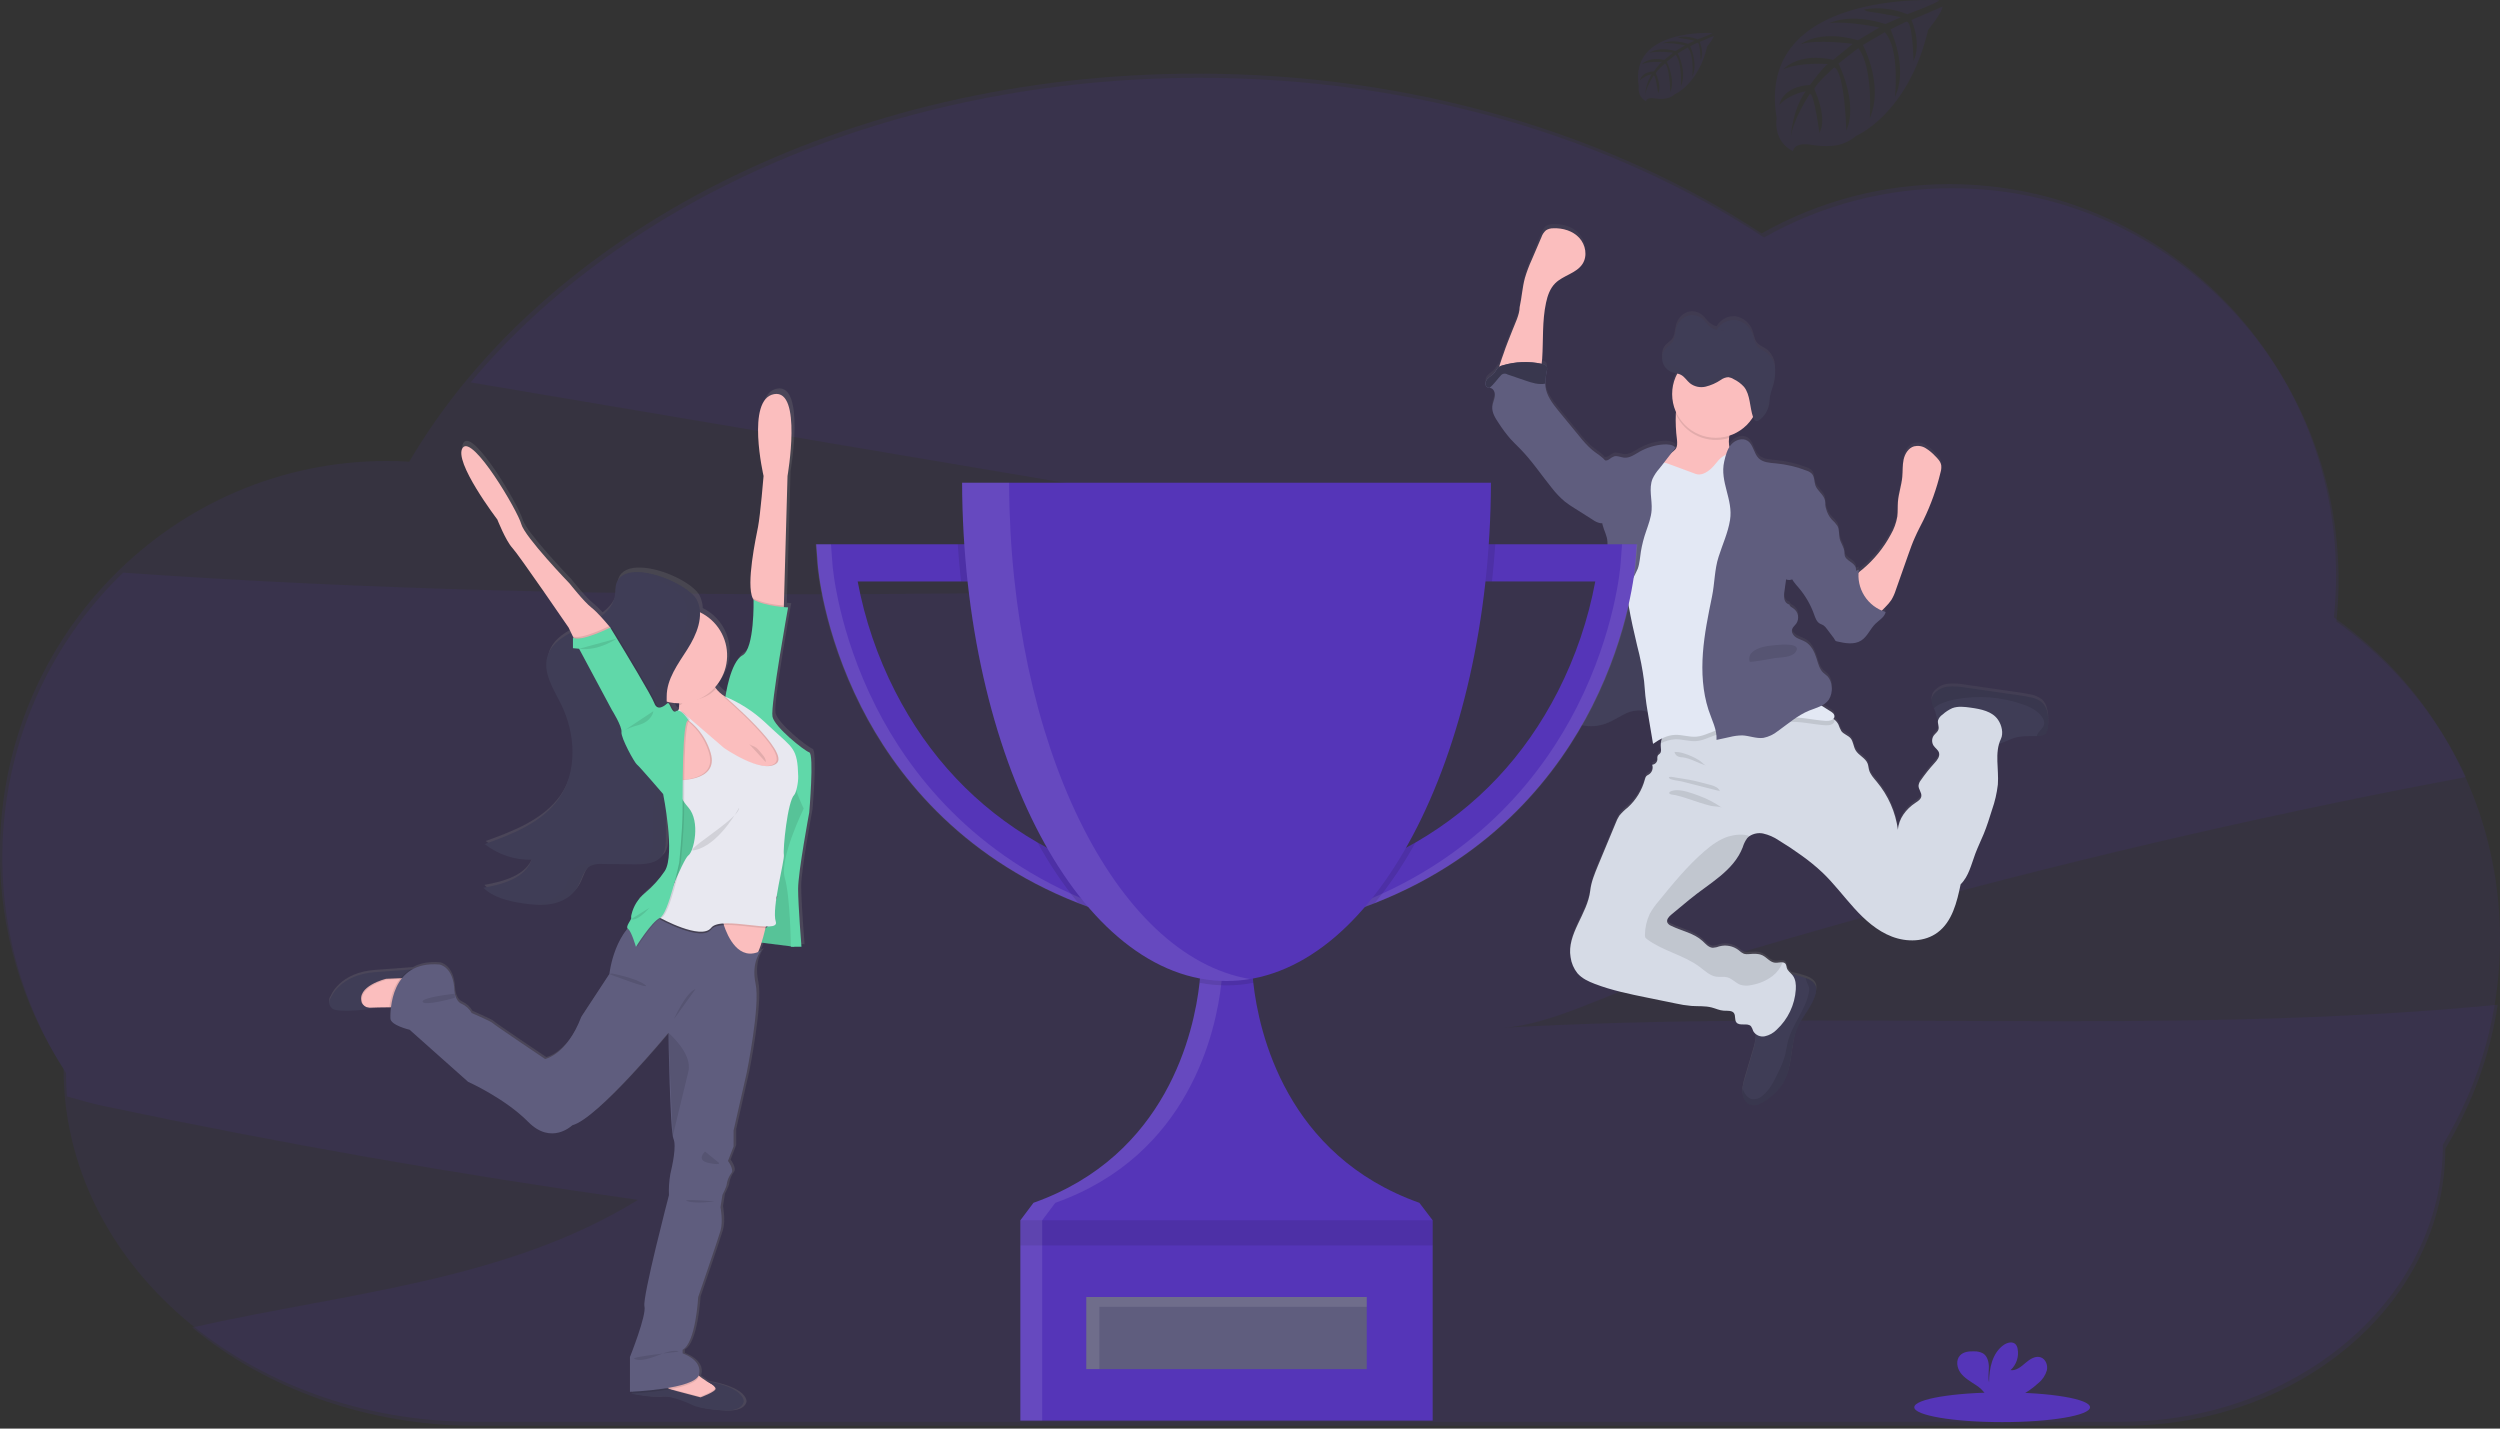 <svg width="525" height="300" viewBox="0 0 525 300" fill="none" xmlns="http://www.w3.org/2000/svg">
<rect x="0" y="0" width="525" height="300" fill="#333333" stroke="none"/>
<g clip-path="url(#clip0)">
<path opacity="0.1" d="M315.606 215.833C325.748 215.255 338.331 208.375 348.115 205.333C359.695 201.741 371.321 198.285 382.993 194.966C423.625 183.404 464.694 173.553 506.198 165.412C510.071 164.65 513.951 163.906 517.836 163.181C511.784 150.103 502.407 138.841 490.641 130.52C490.942 127.657 491.095 124.781 491.1 121.902C491.1 76.405 454.74 39.522 409.872 39.522C396.058 39.507 382.476 43.073 370.451 49.87C338.694 28.98 297.245 16.337 251.894 16.337C187.453 16.337 130.883 41.867 98.828 80.31L249.481 105.762L341.879 121.365C236.544 124.509 130.883 127.634 25.851 120.254C11.986 133.67 3.211 151.484 1.024 170.652C-1.162 189.82 3.376 209.153 13.864 225.346C13.864 226.994 13.933 228.627 14.057 230.247C16.732 231.014 19.316 231.757 21.633 232.244C58.839 240.103 96.284 246.681 133.967 251.977C106.198 269.099 72.38 271.522 40.348 278.773C55.859 291.577 76.924 299.424 100.136 299.424H445.754C483.179 299.424 513.513 273.372 513.513 241.229C519.129 231.968 522.872 221.695 524.527 210.991C455.277 217.678 385.164 211.872 315.606 215.833Z" fill="#5535B8"/>
<path opacity="0.1" d="M525 197.302C525.037 184.055 521.888 170.993 515.818 159.218C509.747 147.444 500.935 137.302 490.122 129.648C490.421 126.787 490.575 123.912 490.581 121.034C490.581 75.537 454.203 38.668 409.353 38.668C395.538 38.653 381.956 42.217 369.928 49.012C338.171 28.113 296.717 15.465 251.367 15.465C177.6 15.465 114.105 48.943 85.946 96.951C84.381 96.859 82.807 96.808 81.219 96.808C36.364 96.808 -0.009 133.691 -0.009 179.188C-0.041 195.259 4.602 210.991 13.354 224.469C13.354 265.405 51.991 298.589 99.631 298.589H445.259C482.679 298.589 513.013 272.532 513.013 240.389C520.883 227.397 525.03 212.492 525 197.302Z" fill="#5535B8"/>
<path d="M428.756 146.83C428.1 146.326 427.332 145.989 426.517 145.848C425.659 145.651 424.782 145.527 423.91 145.389L412.611 143.76C411.471 143.548 410.308 143.487 409.151 143.576C408.571 143.624 408.006 143.786 407.489 144.054C406.973 144.322 406.514 144.69 406.141 145.137C405.804 145.552 405.619 146.07 405.618 146.605C405.68 147.143 405.856 147.663 406.132 148.129C406.241 148.347 406.335 148.572 406.412 148.803C406.52 149.323 406.654 149.836 406.815 150.341C406.865 150.45 406.93 150.552 407.008 150.644C407.01 150.67 407.01 150.696 407.008 150.722C406.884 151.355 407.283 152.016 407.104 152.626C406.948 153.149 406.439 153.466 406.118 153.902C405.904 154.211 405.785 154.577 405.777 154.953C405.769 155.329 405.871 155.699 406.072 156.018C406.416 156.55 407.04 156.912 407.219 157.523C407.453 158.326 406.82 159.102 406.256 159.721C405.217 160.862 404.257 162.071 403.383 163.342C403.137 163.654 402.979 164.027 402.924 164.42C402.873 165.219 403.64 165.921 403.507 166.715C403.401 167.339 402.791 167.72 402.263 168.092C400.313 169.377 398.748 171.442 398.592 173.778C398.091 170.061 396.551 166.562 394.149 163.682C393.493 162.892 392.773 162.098 392.502 161.098C392.401 160.699 392.382 160.272 392.245 159.886C391.786 158.67 390.327 158.147 389.689 157.027C389.23 156.238 389.23 155.224 388.661 154.531C388.092 153.838 387.197 153.682 386.706 153.012C386.46 152.558 386.252 152.085 386.082 151.598C385.876 151.201 385.586 150.854 385.233 150.579C385.165 150.525 385.094 150.475 385.021 150.428C385.098 150.36 385.159 150.276 385.201 150.183C385.243 150.09 385.264 149.989 385.265 149.886C385.265 149.35 384.732 148.996 384.269 148.73C383.672 148.39 383.089 148.023 382.52 147.642C383.141 147.353 383.679 146.913 384.085 146.362C384.595 145.54 384.805 144.568 384.682 143.609C384.651 142.834 384.361 142.093 383.86 141.502C383.571 141.195 383.209 140.974 382.906 140.685C382.121 139.919 381.855 138.785 381.529 137.739C381.098 136.362 380.423 134.917 379.166 134.187C378.56 133.834 377.853 133.668 377.261 133.297C376.669 132.925 376.174 132.223 376.38 131.548C376.518 131.089 376.945 130.773 377.234 130.383C377.579 129.878 377.711 129.258 377.602 128.657C377.493 128.055 377.151 127.521 376.651 127.17C376.311 126.954 375.894 126.766 375.825 126.372C375.559 126.303 375.318 126.16 375.13 125.96C374.942 125.761 374.813 125.512 374.76 125.243C374.657 124.703 374.657 124.149 374.76 123.609C374.879 122.755 374.997 121.905 375.113 121.057C375.316 121.141 375.532 121.185 375.751 121.185C375.97 121.185 376.187 121.141 376.389 121.057C376.786 121.702 377.248 122.305 377.766 122.856C379.163 124.507 380.252 126.395 380.978 128.432C381.24 129.166 381.506 129.988 382.185 130.378C382.419 130.511 382.686 130.58 382.915 130.722C383.198 130.919 383.441 131.169 383.631 131.456C384.182 132.186 384.732 132.911 385.278 133.641L385.306 133.751C385.321 133.816 385.346 133.878 385.379 133.935C385.481 134.049 385.622 134.121 385.774 134.136C387.463 134.527 389.358 134.885 390.822 133.962C392.144 133.136 392.722 131.502 393.842 130.41C394.636 129.635 395.76 129.033 395.985 127.941C395.717 127.858 395.454 127.762 395.196 127.652C395.425 127.423 395.655 127.156 395.967 126.854C396.42 126.41 396.829 125.922 397.187 125.399C397.575 124.753 397.883 124.062 398.105 123.343C398.989 120.822 399.877 118.299 400.767 115.775C401.189 114.582 401.611 113.38 402.144 112.219C402.694 110.961 403.346 109.754 403.947 108.52C405.499 105.309 406.696 101.939 407.518 98.469C407.663 97.996 407.712 97.498 407.66 97.006C407.531 96.212 406.93 95.588 406.356 95.023C405.78 94.399 405.122 93.854 404.402 93.403C404.04 93.178 403.637 93.027 403.216 92.96C402.795 92.892 402.365 92.908 401.951 93.008C400.776 93.353 400.037 94.555 399.766 95.762C399.496 96.969 399.597 98.213 399.482 99.433C399.317 101.2 398.711 102.907 398.564 104.679C398.486 105.702 398.564 106.739 398.44 107.763C398.214 109.102 397.748 110.389 397.063 111.562C395.575 114.36 393.56 116.844 391.13 118.878C390.85 119.112 390.561 119.336 390.285 119.589C390.285 119.392 390.317 119.19 390.345 118.992C390.145 119.044 389.95 119.113 389.762 119.199C389.785 118.967 389.762 118.733 389.693 118.51C389.326 117.414 387.692 117.134 387.399 116.018C387.35 115.743 387.324 115.463 387.321 115.183C387.224 114.206 386.559 113.38 386.329 112.43C386.118 111.553 386.279 110.594 385.87 109.782C385.522 109.274 385.112 108.811 384.65 108.405C384.098 107.775 383.701 107.026 383.489 106.216C383.429 105.991 383.374 105.757 383.31 105.532C383.379 105.023 383.323 104.505 383.145 104.022C382.727 102.985 381.648 102.32 381.258 101.269C380.955 100.452 381.089 99.433 380.515 98.8C380.21 98.497 379.837 98.272 379.427 98.144C377.327 97.326 375.123 96.805 372.879 96.597C371.621 96.482 370.235 96.418 369.336 95.532C368.285 94.504 368.234 92.655 367.004 91.861C365.921 91.159 364.389 91.678 363.549 92.664C363.423 92.809 363.306 92.963 363.2 93.123C363.047 92.508 363.014 91.869 363.104 91.242C363.104 91.086 363.136 90.925 363.15 90.783C365.222 90.106 366.985 88.713 368.124 86.854C368.124 86.854 368.124 86.854 368.124 86.882L368.179 87.024C368.312 87.359 368.523 87.68 368.836 87.717C369.043 87.715 369.244 87.642 369.405 87.511C369.681 87.318 369.937 87.097 370.166 86.85C370.283 86.721 370.393 86.588 370.497 86.451C370.708 86.164 370.89 85.856 371.038 85.533C371.266 85.046 371.421 84.528 371.497 83.995C371.58 83.463 371.589 82.917 371.681 82.385C371.767 81.972 371.878 81.566 372.016 81.168C372.062 81.035 372.108 80.902 372.149 80.769C372.19 80.636 372.25 80.457 372.296 80.31C372.583 79.366 372.737 78.387 372.755 77.401C372.755 77.236 372.755 77.07 372.755 76.905C372.738 76.261 372.593 75.627 372.328 75.04C372.063 74.453 371.684 73.925 371.213 73.486C370.423 72.839 369.377 72.568 368.799 71.692C368.422 71.104 368.34 70.347 368.12 69.659C367.882 68.835 367.417 68.094 366.78 67.521C366.142 66.947 365.357 66.564 364.512 66.414C363.496 66.303 362.475 66.583 361.658 67.199L361.594 67.249C361.139 67.597 360.753 68.027 360.456 68.516C359.849 68.349 359.294 68.034 358.84 67.598C358.381 67.171 358.028 66.635 357.565 66.222C357.131 65.825 356.6 65.552 356.025 65.431C355.45 65.309 354.853 65.345 354.297 65.533C353.724 65.763 353.213 66.125 352.807 66.59C352.401 67.055 352.111 67.61 351.961 68.209C351.709 69.154 351.755 70.242 351.227 71.031C350.818 71.646 350.148 71.949 349.68 72.509C349.39 72.863 349.191 73.284 349.102 73.734C349.046 73.986 349.02 74.243 349.024 74.5C349.024 74.615 349.024 74.73 349.052 74.84C349.052 74.84 349.052 74.877 349.052 74.895C349.068 75.021 349.094 75.145 349.13 75.267C349.26 75.732 349.494 76.162 349.813 76.524C350.116 76.871 350.495 77.144 350.919 77.323C351.093 77.39 351.271 77.447 351.452 77.493L351.998 77.616L352.191 77.662C351.532 78.9 351.166 80.272 351.121 81.673C351.077 83.074 351.355 84.467 351.934 85.744C351.934 85.872 351.902 86.001 351.888 86.129C351.813 87.936 351.893 89.746 352.126 91.54C352.191 92.251 352.227 93.036 351.791 93.6C351.593 93.823 351.37 94.021 351.126 94.192C351.374 93.871 351.626 93.555 351.883 93.238C351.236 92.586 350.213 92.504 349.295 92.568C347.519 92.701 345.794 93.227 344.247 94.11C343.219 94.702 342.163 95.487 340.988 95.349C340.296 95.271 339.612 94.89 338.937 95.074C338.558 95.229 338.204 95.439 337.886 95.698C337.635 95.878 337.332 95.971 337.023 95.964C336.303 95.078 335.188 94.477 334.325 93.757C333.343 92.882 332.444 91.919 331.64 90.879C330.153 89.085 328.671 87.286 327.212 85.473C325.982 83.949 324.72 82.302 324.504 80.352C324.482 80.158 324.471 79.963 324.472 79.769C324.502 78.842 324.619 77.92 324.821 77.015C324.875 76.797 324.875 76.568 324.821 76.35C324.683 75.891 324.155 75.721 323.701 75.62C323.761 75.267 323.802 74.904 323.825 74.56C324.082 70.613 323.802 66.602 324.637 62.738C324.954 61.252 325.473 59.746 326.542 58.668C328.217 56.974 331.021 56.566 332.306 54.56C333.38 52.89 332.953 50.527 331.604 49.053C330.254 47.58 328.176 46.979 326.198 47.053C325.643 47.033 325.094 47.181 324.624 47.475C324.183 47.866 323.854 48.366 323.669 48.925L321.7 53.712C321.129 54.958 320.648 56.243 320.259 57.557C319.709 59.567 319.585 61.687 319.149 63.716C319.149 65.276 318.144 67.222 317.593 68.658C316.978 70.274 316.313 71.871 315.757 73.518C315.62 73.931 315.138 75.157 314.839 76.272C314.727 76.337 314.622 76.416 314.527 76.506C314.288 76.813 314.07 77.136 313.876 77.474C313.458 78.025 312.779 78.319 312.32 78.851C311.861 79.383 311.765 80.361 312.403 80.627C312.532 80.67 312.666 80.7 312.802 80.714C312.885 80.721 312.968 80.735 313.05 80.755C313.738 80.948 314.009 81.816 313.908 82.531C313.807 83.247 313.449 83.908 313.389 84.624C313.265 85.891 314.009 87.07 314.725 88.135C315.466 89.289 316.285 90.391 317.175 91.434C317.822 92.159 318.552 92.811 319.204 93.509C321.686 96.06 323.66 99.043 325.89 101.815C326.692 102.861 327.605 103.818 328.611 104.67C329.269 105.184 329.957 105.657 330.672 106.088L334.509 108.52C334.944 108.839 335.436 109.071 335.959 109.204C336.129 109.227 336.302 109.227 336.473 109.204C336.496 109.318 336.514 109.428 336.542 109.543C336.84 110.746 337.496 111.838 337.57 113.063C337.643 114.288 337.533 115.541 337.62 116.78C337.703 117.923 337.955 119.075 338.019 120.199C338.148 122.365 337.615 124.504 337.101 126.624C336.326 129.726 335.858 132.893 334.348 135.706C333.926 136.482 333.43 137.271 333.43 138.157C333.43 138.262 333.43 138.372 333.458 138.478L332.769 138.868C332.567 138.983 332.365 139.097 332.182 139.217C331.31 139.786 330.378 140.414 330.02 141.397C329.731 142.19 329.864 143.099 329.516 143.87C329.499 143.905 329.481 143.938 329.46 143.971C329.093 144.687 328.364 145.219 328.198 146.004C328.075 146.605 328.313 147.243 328.198 147.84C328.198 147.84 328.198 147.84 328.198 147.863C328.094 148.162 328.011 148.469 327.951 148.781C327.946 148.882 327.955 148.984 327.978 149.083C328.066 149.431 328.258 149.743 328.529 149.978C328.694 150.137 328.874 150.28 329.066 150.405C329.262 150.534 329.464 150.653 329.672 150.763L329.791 150.827C329.965 150.919 330.14 151.006 330.319 151.089L330.438 151.139C330.644 151.231 330.856 151.314 331.067 151.387L331.214 151.433C331.379 151.488 331.549 151.539 331.718 151.58L331.833 151.617L331.939 151.64L332.398 151.736L332.567 151.768C332.769 151.802 332.976 151.829 333.187 151.851H333.37C333.526 151.851 333.678 151.874 333.829 151.878H334.045C334.206 151.878 334.362 151.878 334.504 151.878H334.669C334.885 151.878 335.101 151.846 335.316 151.819H335.385C335.578 151.791 335.771 151.759 335.963 151.718L336.11 151.685C336.289 151.644 336.468 151.603 336.647 151.548L336.744 151.52C336.959 151.456 337.175 151.387 337.386 151.305C338.116 151.004 338.825 150.653 339.506 150.254C339.965 150.001 340.424 149.744 340.883 149.51C341.223 149.339 341.573 149.185 341.929 149.051C342.797 148.68 343.741 148.523 344.683 148.592C345.147 148.656 345.607 148.749 346.059 148.872C346.059 148.923 346.059 148.973 346.059 149.024C346.433 151.227 346.801 153.429 347.165 155.632C347.766 155.2 348.402 154.817 349.065 154.489C348.941 154.822 348.86 155.169 348.822 155.522C348.795 155.795 348.795 156.07 348.822 156.343C348.863 156.779 348.955 157.261 348.694 157.605C348.533 157.817 348.235 157.936 348.148 158.175C348.084 158.419 348.068 158.673 348.102 158.923C348.083 159.208 347.962 159.477 347.762 159.681C347.561 159.884 347.294 160.01 347.009 160.033C347.141 160.403 347.144 160.805 347.018 161.177C346.892 161.548 346.645 161.866 346.316 162.08C346.124 162.172 345.945 162.29 345.784 162.429C345.627 162.631 345.522 162.869 345.477 163.122C344.87 165.394 343.623 167.445 341.883 169.028C341.231 169.541 340.635 170.122 340.107 170.763C339.781 171.258 339.512 171.79 339.304 172.346C338.08 175.338 336.838 178.332 335.578 181.327C334.88 183.002 334.201 184.704 333.981 186.508C333.43 191.455 329.025 195.65 329.851 200.56C330.018 201.787 330.512 202.946 331.282 203.915C332.2 205.021 333.577 205.654 334.954 206.168C338.492 207.545 342.223 208.297 345.94 209.055L351.778 210.252C352.923 210.516 354.085 210.7 355.256 210.803C356.665 210.899 358.111 210.766 359.483 211.124C360.332 211.345 361.144 211.753 362.021 211.799C362.773 211.84 363.7 211.68 364.145 212.294C364.591 212.909 364.246 213.722 364.669 214.268C365.348 215.135 367.004 214.268 367.743 215.085C367.945 215.398 368.1 215.74 368.202 216.099C368.314 216.321 368.471 216.517 368.661 216.677C368.706 216.936 368.724 217.199 368.716 217.462C368.62 218.528 368.399 219.578 368.055 220.592C367.505 222.455 366.955 224.32 366.408 226.186C366.199 226.845 366.045 227.52 365.949 228.205C365.914 228.538 365.914 228.873 365.949 229.206C366.045 230.22 366.628 231.266 367.596 231.597C368.348 231.795 369.146 231.696 369.827 231.321C370.483 230.978 371.099 230.563 371.662 230.082C372.679 229.313 373.571 228.394 374.31 227.356C376.605 223.923 375.862 219.279 377.472 215.484C378.542 212.951 380.625 210.895 381.318 208.224C381.48 207.716 381.499 207.173 381.373 206.654C381.084 205.737 380.106 205.213 379.193 204.883H379.152C378.402 204.616 377.635 204.397 376.857 204.227C376.665 204.185 376.467 204.153 376.27 204.121C375.833 203.766 375.486 203.313 375.256 202.8C375.22 202.526 375.147 202.259 375.04 202.006C374.967 201.896 374.869 201.806 374.754 201.742C374.639 201.678 374.511 201.643 374.379 201.638C373.92 201.593 373.305 201.758 372.805 201.721C371.782 201.648 371.103 200.643 370.185 200.179C369.267 199.716 368.271 199.83 367.294 199.899C366.944 199.947 366.588 199.925 366.247 199.835C365.84 199.647 365.467 199.391 365.146 199.078C364.581 198.638 363.922 198.336 363.22 198.195C362.518 198.054 361.794 198.078 361.103 198.265C360.664 198.443 360.199 198.548 359.726 198.577C358.831 198.527 358.198 197.729 357.537 197.123C355.729 195.466 353.154 195.03 350.961 193.942C350.625 193.817 350.345 193.577 350.171 193.263C349.919 192.639 350.488 192.015 351.002 191.588L354.774 188.454C358.905 185.021 364.067 182.437 365.986 177.403C366.186 176.728 366.496 176.091 366.903 175.517C367.052 175.342 367.223 175.187 367.413 175.058C368.247 174.517 369.259 174.32 370.235 174.507C371.425 174.774 372.553 175.266 373.558 175.958C375.201 176.952 376.799 178.023 378.353 179.17C379.893 180.27 381.357 181.472 382.736 182.768C385.145 185.062 387.151 187.784 389.395 190.257C391.639 192.731 394.204 195.039 397.32 196.223C400.436 197.407 404.204 197.357 406.88 195.37C409.968 193.075 410.959 188.972 411.74 185.209C413.461 183.548 413.979 181.019 414.819 178.784C415.347 177.366 416.021 176.031 416.59 174.617C417.27 172.956 417.802 171.24 418.334 169.528C418.937 167.809 419.347 166.028 419.555 164.218C419.775 161.359 419.009 158.317 419.812 155.632C420.872 155.398 421.836 154.801 422.877 154.453C424.429 153.943 426.09 154.026 427.733 154.035H427.838C428.404 154.095 428.974 153.961 429.454 153.654C430.004 153.195 430.092 152.411 430.119 151.699C430.183 149.942 430.073 147.968 428.756 146.83ZM362.264 68.548C361.884 68.642 361.492 68.67 361.103 68.631L362.264 68.548Z" fill="url(#paint0_linear)"/>
<path d="M364.072 97.579C363.516 98.051 362.865 98.397 362.163 98.594L358.909 99.759C357.142 100.393 355.297 101.03 353.434 100.801C352.392 100.672 347.927 100.016 347.253 99.204C346.225 97.947 349.827 96.097 351.057 95.037C351.336 94.837 351.594 94.609 351.828 94.358C352.287 93.798 352.227 93.013 352.163 92.306C351.93 90.516 351.85 88.709 351.924 86.905C351.96 86.475 352.021 86.047 352.108 85.625C352.567 83.514 354.531 84.284 356.082 84.844C357.949 85.451 359.755 86.233 361.474 87.18C361.998 87.45 362.453 87.837 362.805 88.309C363.484 89.337 363.214 90.686 363.104 91.981C363.007 92.986 363.012 93.949 363.64 94.679C363.957 94.958 364.247 95.265 364.508 95.597C364.655 95.931 364.692 96.303 364.613 96.659C364.535 97.016 364.345 97.338 364.072 97.579Z" fill="#FBBEBE"/>
<path d="M319.126 64.505C319.585 62.472 319.686 60.375 320.236 58.36C320.625 57.05 321.107 55.77 321.677 54.528L323.701 49.806C323.886 49.248 324.216 48.75 324.656 48.361C325.127 48.068 325.675 47.922 326.23 47.938C328.208 47.865 330.287 48.48 331.636 49.935C332.985 51.389 333.412 53.744 332.338 55.41C331.053 57.415 328.249 57.819 326.574 59.508C325.505 60.586 324.986 62.087 324.669 63.569C323.834 67.424 324.114 71.421 323.857 75.359C323.774 76.584 323.536 77.984 322.48 78.617C321.842 78.93 321.133 79.067 320.424 79.016L317.414 79.067C316.909 79.067 315.078 79.383 314.743 79.002C314.156 78.337 315.496 75.024 315.739 74.285C316.28 72.646 316.946 71.049 317.575 69.439C318.121 68.002 319.126 66.061 319.126 64.505Z" fill="#FBBEBE"/>
<path d="M381.286 208.678C380.593 211.331 378.509 213.396 377.44 215.925C375.829 219.711 376.554 224.341 374.278 227.765C373.54 228.805 372.647 229.725 371.63 230.495C371.067 230.975 370.451 231.389 369.795 231.73C369.114 232.105 368.315 232.204 367.564 232.005C366.596 231.675 366.013 230.628 365.917 229.619C365.882 229.288 365.882 228.954 365.917 228.623C366.013 227.94 366.167 227.266 366.376 226.608C366.926 224.751 367.476 222.891 368.023 221.028C368.366 220.017 368.588 218.97 368.684 217.907C368.744 216.751 368.009 215.246 368.321 214.167C368.464 213.681 368.996 213.249 369.239 212.841C369.585 212.253 369.85 211.622 370.029 210.964C370.405 209.683 370.662 208.316 371.451 207.237C371.966 206.598 372.569 206.034 373.241 205.562C373.737 205.127 374.319 204.801 374.948 204.603C375.559 204.496 376.186 204.526 376.784 204.69C377.562 204.857 378.329 205.074 379.078 205.342H379.12C380.038 205.673 381.011 206.182 381.3 207.109C381.44 207.623 381.435 208.167 381.286 208.678Z" fill="#3F3D56"/>
<path d="M430.114 152.259C430.087 152.97 430 153.764 429.449 154.209C428.969 154.516 428.4 154.651 427.834 154.59H427.71C426.071 154.59 424.406 154.499 422.854 155.008C421.675 155.398 420.592 156.114 419.362 156.256C417.669 156.449 416.076 155.522 414.576 154.714C413.163 153.953 411.712 153.264 410.23 152.649C409.257 152.25 407.27 151.993 406.802 150.928C406.641 150.424 406.506 149.913 406.398 149.395C406.321 149.164 406.227 148.939 406.118 148.721C405.842 148.256 405.667 147.738 405.604 147.202C405.606 146.667 405.79 146.149 406.127 145.733C406.501 145.29 406.96 144.925 407.475 144.66C407.991 144.394 408.555 144.234 409.133 144.187C410.289 144.097 411.453 144.159 412.593 144.37L423.892 145.995C424.764 146.119 425.64 146.243 426.498 146.454C427.313 146.595 428.082 146.932 428.738 147.436C430.073 148.556 430.183 150.524 430.114 152.259Z" fill="#3F3D56"/>
<path d="M420.183 155.196C418.807 158.101 419.798 161.538 419.55 164.751C419.342 166.556 418.933 168.332 418.329 170.047C417.797 171.754 417.265 173.466 416.586 175.122C416.017 176.499 415.342 177.876 414.814 179.28C413.974 181.52 413.437 184.039 411.735 185.705C410.955 189.459 409.963 193.562 406.875 195.838C404.19 197.82 400.45 197.889 397.316 196.691C394.181 195.494 391.634 193.199 389.39 190.725C387.146 188.252 385.141 185.558 382.731 183.254C381.351 181.958 379.883 180.758 378.34 179.661C376.785 178.532 375.187 177.47 373.544 176.476C372.538 175.788 371.41 175.297 370.221 175.031C369.245 174.843 368.234 175.041 367.399 175.581C367.209 175.711 367.038 175.865 366.89 176.04C366.481 176.612 366.171 177.248 365.972 177.922C364.044 182.942 358.872 185.521 354.742 188.945L350.97 192.07C350.456 192.497 349.887 193.121 350.139 193.741C350.313 194.054 350.593 194.295 350.928 194.42C353.122 195.503 355.697 195.939 357.505 197.591C358.166 198.197 358.799 198.995 359.694 199.041C360.166 199.013 360.631 198.909 361.071 198.734C361.761 198.547 362.485 198.522 363.187 198.663C363.888 198.803 364.548 199.103 365.114 199.541C365.435 199.855 365.807 200.111 366.215 200.298C366.556 200.389 366.912 200.411 367.261 200.363C368.239 200.294 369.276 200.207 370.152 200.643C371.029 201.079 371.749 202.107 372.773 202.18C373.273 202.217 373.87 202.052 374.347 202.097C374.478 202.102 374.607 202.137 374.722 202.201C374.837 202.265 374.935 202.355 375.008 202.465C375.115 202.717 375.187 202.982 375.223 203.254C375.412 203.901 376.045 204.296 376.458 204.828C377.091 205.645 377.183 206.755 377.119 207.788C376.911 211.017 375.472 214.042 373.099 216.241C372.425 216.93 371.566 217.408 370.625 217.618C370.154 217.716 369.664 217.664 369.224 217.469C368.785 217.274 368.417 216.946 368.175 216.53C368.072 216.173 367.918 215.833 367.716 215.521C366.977 214.708 365.32 215.571 364.641 214.704C364.219 214.162 364.522 213.295 364.118 212.735C363.714 212.175 362.741 212.276 361.993 212.244C361.116 212.198 360.304 211.785 359.455 211.569C358.078 211.212 356.637 211.345 355.229 211.248C354.058 211.145 352.895 210.961 351.75 210.698L345.913 209.504C342.195 208.747 338.464 207.981 334.926 206.627C333.572 206.113 332.209 205.48 331.255 204.378C330.485 203.41 329.991 202.253 329.823 201.028C328.992 196.132 333.398 191.946 333.953 187.013C334.151 185.214 334.871 183.516 335.55 181.845C336.795 178.859 338.038 175.872 339.277 172.883C339.477 172.326 339.739 171.794 340.057 171.295C340.585 170.656 341.18 170.076 341.833 169.565C343.572 167.987 344.819 165.941 345.426 163.672C345.471 163.42 345.577 163.182 345.734 162.979C345.896 162.843 346.075 162.728 346.266 162.635C346.594 162.422 346.84 162.104 346.966 161.734C347.092 161.364 347.089 160.962 346.959 160.593C347.244 160.569 347.511 160.444 347.711 160.241C347.912 160.037 348.032 159.768 348.051 159.482C348.018 159.234 348.033 158.981 348.097 158.739C348.207 158.5 348.482 158.381 348.643 158.17C348.905 157.826 348.813 157.344 348.772 156.913C348.744 156.639 348.744 156.364 348.772 156.091C348.872 155.119 349.307 154.213 350.001 153.526C351.098 152.447 352.659 152.727 354.173 152.47C355.684 152.144 357.159 151.672 358.579 151.061C362.561 149.492 366.753 148.523 371.02 148.184C375.308 147.847 379.614 148.533 383.585 150.185C384.163 150.419 384.707 150.727 385.205 151.103C385.558 151.375 385.848 151.721 386.054 152.117C386.223 152.603 386.432 153.074 386.678 153.526C387.169 154.196 388.096 154.411 388.633 155.045C389.17 155.678 389.216 156.747 389.661 157.532C390.299 158.652 391.777 159.17 392.217 160.387C392.355 160.772 392.373 161.194 392.474 161.593C392.722 162.594 393.465 163.383 394.122 164.173C396.527 167.05 398.068 170.551 398.564 174.269C398.711 171.942 400.276 169.882 402.235 168.597C402.763 168.252 403.373 167.871 403.479 167.247C403.612 166.458 402.846 165.756 402.896 164.953C402.952 164.561 403.11 164.19 403.355 163.879C404.23 162.611 405.189 161.405 406.228 160.267C406.792 159.648 407.426 158.89 407.192 158.074C407.013 157.463 406.388 157.105 406.044 156.573C405.843 156.256 405.741 155.886 405.749 155.511C405.757 155.135 405.876 154.77 406.09 154.462C406.411 154.026 406.921 153.709 407.077 153.191C407.256 152.58 406.857 151.92 406.98 151.291C407.148 150.787 407.481 150.355 407.926 150.066C408.535 149.511 409.227 149.056 409.977 148.716C411.189 148.257 412.538 148.427 413.823 148.606C415.971 148.904 418.38 149.363 419.592 151.162C420.367 152.287 420.762 153.994 420.183 155.196Z" fill="#D6DBE6"/>
<path opacity="0.1" d="M430.114 152.259C430.087 152.97 430 153.764 429.449 154.209C428.969 154.516 428.4 154.651 427.834 154.59H427.71C427.898 153.636 429.059 153.09 429.261 152.121C429.295 151.824 429.268 151.523 429.182 151.236C429.095 150.949 428.95 150.684 428.756 150.456C427.774 149.129 426.195 148.395 424.626 147.858C420.192 146.338 415.442 145.982 410.831 146.826C409.577 147.03 408.357 147.405 407.205 147.941C406.824 148.18 406.456 148.44 406.104 148.721C405.829 148.256 405.654 147.738 405.59 147.202C405.592 146.667 405.776 146.149 406.113 145.733C406.488 145.29 406.946 144.925 407.462 144.66C407.978 144.394 408.541 144.234 409.119 144.187C410.276 144.097 411.439 144.159 412.579 144.37L423.878 145.995C424.75 146.119 425.626 146.243 426.484 146.454C427.299 146.595 428.068 146.932 428.724 147.436C430.073 148.556 430.183 150.524 430.114 152.259Z" fill="black"/>
<path opacity="0.1" d="M381.286 208.678C380.593 211.331 378.509 213.396 377.44 215.925C375.829 219.711 376.554 224.341 374.278 227.765C373.54 228.804 372.647 229.725 371.63 230.495C371.067 230.974 370.451 231.389 369.795 231.73C369.114 232.105 368.315 232.204 367.564 232.005C366.596 231.675 366.013 230.628 365.917 229.619C365.882 229.288 365.882 228.954 365.917 228.623L365.944 228.696C366.344 229.66 366.995 230.67 368.023 230.839C368.409 230.867 368.796 230.815 369.161 230.686C369.526 230.558 369.86 230.355 370.143 230.091C371.658 228.875 372.539 227.062 373.379 225.314C374.036 224.053 374.556 222.725 374.93 221.354C375.113 220.573 375.201 219.775 375.389 218.995C376.261 215.204 379.23 212.111 379.886 208.27C379.94 208.006 379.952 207.735 379.923 207.467C379.836 207.117 379.704 206.781 379.528 206.466C379.369 206.111 379.252 205.738 379.179 205.356C380.097 205.686 381.07 206.196 381.359 207.123C381.478 207.638 381.452 208.176 381.286 208.678Z" fill="black"/>
<path opacity="0.1" d="M374.356 202.097C373.931 203.208 373.217 204.184 372.286 204.924C370.98 205.92 369.45 206.581 367.83 206.852C367.076 207.044 366.285 207.035 365.536 206.824C364.517 206.471 363.783 205.516 362.741 205.241C361.998 205.039 361.199 205.218 360.446 205.108C359.093 204.92 358.042 203.887 356.949 203.061C353.604 200.546 349.212 199.734 345.867 197.219C345.718 197.128 345.594 197 345.509 196.847C345.445 196.683 345.421 196.505 345.44 196.329C345.452 194.803 345.795 193.299 346.445 191.919C346.977 190.956 347.611 190.053 348.336 189.225C351.332 185.554 354.343 181.855 357.932 178.757C359.437 177.458 361.08 176.247 362.98 175.659C364.035 175.333 366.119 175.026 367.404 175.577C367.214 175.706 367.043 175.861 366.894 176.036C366.486 176.607 366.175 177.243 365.976 177.917C364.044 182.942 358.872 185.521 354.742 188.945L350.97 192.07C350.456 192.497 349.887 193.121 350.139 193.741C350.313 194.054 350.593 194.295 350.929 194.42C353.122 195.503 355.697 195.939 357.505 197.591C358.166 198.197 358.799 198.995 359.694 199.041C360.166 199.013 360.631 198.91 361.071 198.734C361.761 198.547 362.485 198.523 363.187 198.663C363.888 198.803 364.548 199.104 365.114 199.541C365.435 199.855 365.807 200.111 366.215 200.299C366.556 200.389 366.912 200.411 367.261 200.363C368.239 200.294 369.276 200.207 370.153 200.643C371.029 201.079 371.75 202.107 372.773 202.18C373.282 202.217 373.879 202.042 374.356 202.097Z" fill="black"/>
<path d="M332.15 139.813C331.278 140.373 330.351 141.007 329.993 141.979C329.699 142.773 329.837 143.682 329.483 144.453C329.13 145.224 328.336 145.761 328.162 146.587C328.038 147.188 328.281 147.821 328.162 148.423C328.058 148.735 327.974 149.054 327.909 149.377C327.863 150.061 328.451 150.616 329.024 150.997C330.246 151.791 331.636 152.288 333.085 152.448C334.533 152.607 335.998 152.425 337.363 151.915C338.588 151.456 339.694 150.708 340.869 150.121C342.015 149.461 343.325 149.142 344.646 149.203C345.403 149.285 346.128 149.561 346.885 149.662C347.259 149.736 347.646 149.717 348.011 149.609C348.377 149.5 348.71 149.304 348.983 149.038C349.217 148.715 349.374 148.343 349.442 147.95C350.08 145.43 349.79 142.76 349.185 140.226C348.579 137.693 347.661 135.256 347.014 132.737C346.555 130.869 346.202 128.955 345.435 127.189C344.669 125.422 343.379 123.779 341.576 123.104C341.434 123.034 341.272 123.013 341.117 123.045C341.001 123.093 340.899 123.168 340.819 123.265C339.392 124.777 338.317 126.585 337.67 128.561C336.95 130.759 336.753 133.09 336.092 135.298C335.807 136.215 335.44 137.445 334.715 138.147C333.99 138.85 332.971 139.286 332.15 139.813Z" fill="#3F3D56"/>
<path opacity="0.1" d="M349.455 147.936C349.378 148.33 349.214 148.702 348.974 149.024C348.701 149.291 348.368 149.487 348.002 149.595C347.636 149.703 347.25 149.72 346.876 149.643C346.124 149.551 345.399 149.271 344.641 149.184C343.321 149.123 342.01 149.442 340.864 150.102C339.69 150.69 338.57 151.419 337.354 151.892C335.575 152.566 333.631 152.677 331.787 152.209C330.808 151.962 329.877 151.553 329.034 150.997C328.455 150.621 327.873 150.079 327.918 149.377C327.983 149.055 328.067 148.738 328.171 148.427C328.29 147.826 328.052 147.193 328.171 146.591C328.345 145.765 329.144 145.215 329.493 144.453C329.841 143.691 329.708 142.778 329.997 141.984C330.355 141.006 331.287 140.378 332.159 139.813C333.031 139.249 334.068 138.817 334.765 138.134C334.856 138.027 334.937 137.914 335.009 137.794C335.512 137.018 335.881 136.163 336.101 135.265C336.776 133.053 336.959 130.727 337.675 128.524C338.324 126.55 339.401 124.743 340.828 123.233C340.904 123.134 341.006 123.058 341.121 123.012C341.276 122.981 341.437 123 341.58 123.067C343.379 123.747 344.669 125.389 345.44 127.156C346.211 128.923 346.537 130.828 347.019 132.7C347.661 135.219 348.583 137.666 349.189 140.194C349.795 142.723 350.093 145.412 349.455 147.936Z" fill="#5F5D7E"/>
<path opacity="0.1" d="M363.104 91.967C360.946 92.652 358.611 92.516 356.547 91.584C354.483 90.653 352.837 88.991 351.924 86.919C351.96 86.489 352.021 86.061 352.108 85.638C352.567 83.527 354.531 84.298 356.082 84.858C357.949 85.465 359.755 86.247 361.474 87.194C361.998 87.464 362.453 87.85 362.805 88.323C363.485 89.337 363.214 90.686 363.104 91.967Z" fill="black"/>
<path d="M360.332 91.939C365.401 91.939 369.51 87.83 369.51 82.761C369.51 77.692 365.401 73.583 360.332 73.583C355.263 73.583 351.153 77.692 351.153 82.761C351.153 87.83 355.263 91.939 360.332 91.939Z" fill="#FBBEBE"/>
<path opacity="0.1" d="M385.237 151.351C385.237 152.112 384.205 152.356 383.438 152.314C380.685 152.154 377.991 151.396 375.265 151.626C371.818 151.938 368.652 153.842 365.196 154.017C363.865 154.086 362.512 153.888 361.199 154.132C359.501 154.448 357.987 155.481 356.257 155.628C354.756 155.756 353.274 155.192 351.773 155.251C350.724 155.314 349.701 155.605 348.776 156.105C348.877 155.133 349.311 154.226 350.006 153.54C351.103 152.461 352.663 152.741 354.178 152.484C355.688 152.158 357.164 151.686 358.583 151.075C362.565 149.506 366.758 148.537 371.024 148.198C375.31 147.857 379.614 148.538 383.585 150.185C384.163 150.419 384.707 150.727 385.205 151.103C385.23 151.183 385.241 151.267 385.237 151.351Z" fill="black"/>
<path d="M356.087 99.521L352.37 98.144L350.8 97.566C350.161 97.298 349.487 97.118 348.799 97.033C347 96.896 345.307 98.093 344.348 99.621C343.389 101.15 343.026 102.972 342.719 104.748C342.296 107.177 341.938 109.615 341.645 112.063C341.328 114.273 341.167 116.503 341.163 118.735C341.268 124.417 342.471 130.02 343.792 135.55C344.44 138.002 344.929 140.493 345.256 143.007C345.367 144.045 345.417 145.086 345.527 146.128C345.646 147.298 345.839 148.455 346.032 149.616L347.138 156.21C348.515 155.233 350.08 154.375 351.773 154.324C353.274 154.269 354.761 154.829 356.257 154.701C357.978 154.558 359.501 153.526 361.199 153.209C362.512 152.966 363.865 153.159 365.201 153.094C368.652 152.92 371.823 151.011 375.265 150.703C377.995 150.456 380.708 151.227 383.443 151.387C384.205 151.433 385.237 151.19 385.237 150.424C385.237 149.891 384.705 149.538 384.241 149.272C382.056 147.956 379.977 146.472 378.023 144.834C376.215 143.402 374.379 141.934 373.136 139.997C370.139 135.339 371.167 129.038 368.611 124.123C366.532 120.13 368.611 114.899 368.611 110.397C368.611 108.153 368.611 105.881 368.083 103.701C367.753 102.482 367.342 101.286 366.853 100.122L365.068 95.601C365.031 95.469 364.958 95.35 364.857 95.257C364.737 95.174 364.594 95.131 364.448 95.133C363.376 95.069 362.319 95.408 361.484 96.083C360.644 96.767 360.107 97.749 359.281 98.46C358.377 99.245 357.211 99.934 356.087 99.521Z" fill="#E3E8F4"/>
<path d="M362.085 96.914C362.379 95.656 362.695 94.349 363.535 93.366C364.375 92.384 365.908 91.866 366.991 92.568C368.221 93.366 368.271 95.211 369.322 96.239C370.24 97.12 371.616 97.189 372.865 97.304C375.109 97.508 377.314 98.027 379.413 98.846C379.823 98.973 380.196 99.196 380.501 99.498C381.075 100.149 380.96 101.15 381.245 101.962C381.635 103.008 382.713 103.674 383.131 104.715C383.59 105.872 383.131 107.166 382.745 108.355C382.052 110.489 381.616 112.705 380.942 114.848C380.267 116.991 379.308 119.102 377.729 120.718C377.032 121.434 375.995 122.095 375.077 121.668L374.723 124.215C374.62 124.753 374.62 125.306 374.723 125.844C374.777 126.113 374.905 126.362 375.093 126.562C375.282 126.761 375.522 126.904 375.788 126.973C375.857 127.367 376.274 127.556 376.614 127.771C376.865 127.943 377.079 128.162 377.244 128.417C377.409 128.672 377.522 128.957 377.577 129.256C377.631 129.555 377.625 129.861 377.56 130.158C377.495 130.454 377.371 130.735 377.197 130.984C376.908 131.374 376.481 131.681 376.343 132.145C376.137 132.815 376.628 133.522 377.224 133.889C377.821 134.256 378.523 134.426 379.129 134.779C380.386 135.504 381.061 136.931 381.492 138.317C381.814 139.364 382.08 140.497 382.869 141.259C383.172 141.548 383.535 141.768 383.824 142.071C384.324 142.662 384.613 143.404 384.645 144.178C384.771 145.137 384.56 146.11 384.049 146.931C383.131 148.244 381.419 148.634 379.918 149.226C377.481 150.226 375.476 152.016 373.328 153.539C372.454 154.244 371.423 154.729 370.322 154.953C368.835 155.15 367.372 154.494 365.875 154.434C364.98 154.443 364.09 154.56 363.223 154.783L360.469 155.38C360.616 153.246 359.441 151.107 358.785 149.074C357.546 145.247 357.317 141.153 357.61 137.142C357.904 133.131 358.721 129.176 359.529 125.238C360.093 122.485 360.038 119.607 360.905 116.932C361.718 114.357 362.879 111.884 363.306 109.204C364.003 104.867 361.103 101.191 362.085 96.914Z" fill="#5F5D7E"/>
<path d="M382.961 105.399C383.214 105.866 383.392 106.369 383.489 106.891C383.701 107.699 384.098 108.447 384.65 109.075C385.111 109.482 385.521 109.945 385.87 110.452C386.293 111.25 386.132 112.223 386.329 113.095C386.559 114.045 387.224 114.871 387.321 115.849C387.323 116.129 387.349 116.408 387.399 116.684C387.697 117.795 389.331 118.061 389.693 119.171C389.936 119.892 389.519 120.677 389.597 121.434C389.654 121.668 389.668 121.911 389.638 122.15C389.534 122.42 389.352 122.653 389.115 122.82C387.596 124.271 386.545 126.142 386.095 128.194C385.653 130.234 385.421 132.315 385.402 134.403L383.608 132.03C383.418 131.742 383.175 131.493 382.892 131.296C382.663 131.158 382.396 131.089 382.162 130.952C381.483 130.566 381.217 129.749 380.955 129.015C380.229 126.983 379.14 125.098 377.743 123.453C377.013 122.595 376.164 121.732 376.004 120.617C375.956 120.105 375.983 119.588 376.086 119.084C376.545 116.078 377.036 112.999 378.5 110.333C379.184 109.084 380.07 107.955 380.726 106.689C381.167 105.849 381.786 103.665 382.961 105.399Z" fill="#5F5D7E"/>
<path d="M337.689 108.286C337.697 108.672 337.599 109.053 337.404 109.387C337.229 109.591 337 109.741 336.744 109.822C336.488 109.903 336.215 109.911 335.954 109.846C335.432 109.715 334.939 109.484 334.504 109.167C333.225 108.359 331.946 107.55 330.667 106.739C329.953 106.309 329.265 105.837 328.607 105.326C327.6 104.476 326.688 103.521 325.886 102.476C323.655 99.722 321.682 96.735 319.199 94.216C318.525 93.527 317.822 92.866 317.171 92.146C316.28 91.104 315.461 90.004 314.72 88.851C314.004 87.791 313.261 86.616 313.385 85.349C313.458 84.633 313.802 83.972 313.903 83.261C314.004 82.55 313.733 81.683 313.045 81.49C312.964 81.469 312.881 81.456 312.797 81.448C312.661 81.434 312.527 81.405 312.398 81.361C311.76 81.095 311.856 80.108 312.315 79.59C312.774 79.071 313.454 78.782 313.871 78.213C314.065 77.876 314.283 77.552 314.523 77.245C314.83 76.981 315.197 76.797 315.592 76.708C318.239 75.928 321.039 75.822 323.738 76.4C324.197 76.501 324.72 76.685 324.858 77.13C324.913 77.347 324.913 77.574 324.858 77.791C324.655 78.696 324.538 79.618 324.509 80.544C324.508 80.738 324.519 80.931 324.541 81.123C324.757 83.069 326.019 84.716 327.249 86.235C328.708 88.043 330.19 89.838 331.677 91.627C332.481 92.664 333.38 93.625 334.362 94.496C335.28 95.257 336.468 95.872 337.184 96.85C337.767 97.639 337.579 98.718 337.643 99.667C337.856 102.536 337.872 105.415 337.689 108.286Z" fill="#5F5D7E"/>
<path d="M395.971 127.432C396.424 126.991 396.833 126.507 397.192 125.986C397.578 125.341 397.886 124.652 398.11 123.935L400.771 116.386C401.194 115.192 401.616 113.995 402.148 112.834C402.699 111.581 403.35 110.374 403.952 109.162C405.498 105.974 406.694 102.627 407.517 99.181C407.662 98.707 407.711 98.21 407.66 97.717C407.531 96.923 406.93 96.303 406.356 95.739C405.779 95.116 405.122 94.573 404.401 94.124C404.04 93.899 403.636 93.748 403.216 93.68C402.795 93.612 402.365 93.629 401.951 93.729C400.776 94.073 400.037 95.275 399.766 96.482C399.496 97.689 399.597 98.924 399.482 100.154C399.317 101.916 398.711 103.619 398.564 105.385C398.486 106.409 398.564 107.441 398.44 108.46C398.214 109.798 397.748 111.084 397.063 112.255C395.572 115.046 393.558 117.523 391.13 119.552C390.464 120.043 389.866 120.619 389.349 121.264C388.917 121.909 388.625 122.638 388.491 123.402C388.186 124.567 388.318 125.803 388.862 126.876C389.611 128.152 391.047 128.712 392.419 128.997C394.273 129.382 394.7 128.749 395.971 127.432Z" fill="#FBBEBE"/>
<path d="M360.387 69.462C360.782 68.719 361.387 68.109 362.126 67.709C362.866 67.308 363.707 67.134 364.545 67.208C365.388 67.358 366.173 67.74 366.811 68.313C367.448 68.886 367.913 69.625 368.152 70.448C368.367 71.132 368.455 71.889 368.831 72.477C369.4 73.362 370.455 73.619 371.245 74.262C371.716 74.7 372.095 75.227 372.36 75.813C372.625 76.4 372.77 77.033 372.787 77.676C372.831 78.99 372.623 80.3 372.176 81.536C371.987 82.063 371.833 82.603 371.717 83.151C371.626 83.683 371.616 84.225 371.534 84.757C371.432 85.448 371.193 86.11 370.832 86.707C370.47 87.304 369.992 87.822 369.427 88.231C369.267 88.362 369.066 88.435 368.858 88.438C368.5 88.396 368.28 87.979 368.147 87.603C367.417 85.496 367.592 82.921 366.247 81.242C365.635 80.564 364.896 80.014 364.072 79.622C363.736 79.405 363.357 79.263 362.961 79.204C362.379 79.236 361.82 79.44 361.355 79.792C360.387 80.441 359.312 80.917 358.179 81.196C357.614 81.33 357.027 81.336 356.459 81.214C355.891 81.091 355.358 80.844 354.898 80.489C354.265 79.966 353.801 79.181 353.099 78.773C352.397 78.365 351.663 78.387 350.97 78.108C350.528 77.92 350.135 77.633 349.821 77.271C349.507 76.908 349.279 76.478 349.156 76.015C349.033 75.551 349.018 75.065 349.111 74.594C349.204 74.123 349.404 73.68 349.694 73.298C350.153 72.747 350.832 72.435 351.241 71.825C351.768 71.036 351.722 69.953 351.975 69.007C352.124 68.409 352.414 67.855 352.82 67.391C353.227 66.928 353.737 66.568 354.311 66.341C354.867 66.152 355.463 66.116 356.038 66.236C356.613 66.356 357.145 66.629 357.578 67.025C358.037 67.438 358.404 67.97 358.854 68.401C359.298 68.826 359.842 69.133 360.435 69.294C361.028 69.454 361.652 69.463 362.25 69.319" fill="#3F3D56"/>
<path opacity="0.1" d="M367.931 137.009C367.664 137.247 367.475 137.56 367.388 137.907C367.301 138.254 367.321 138.619 367.445 138.955C367.546 139.171 372.282 138.258 372.782 138.189C374.03 138.01 376.219 138.097 377.059 136.954C378.555 134.93 373.92 135.38 373.071 135.454C371.456 135.591 369.161 135.812 367.931 137.009Z" fill="black"/>
<path d="M324.848 77.809C324.646 78.714 324.529 79.636 324.5 80.563C323.123 80.843 321.691 80.384 320.369 79.925L316.574 78.631C316.343 78.483 316.065 78.429 315.795 78.479C315.526 78.53 315.286 78.681 315.124 78.901C314.514 79.535 313.674 80.737 312.829 81.448C312.693 81.434 312.56 81.405 312.43 81.361C311.792 81.095 311.889 80.109 312.347 79.59C312.806 79.071 313.486 78.782 313.903 78.213C314.097 77.876 314.315 77.552 314.555 77.245C314.862 76.981 315.229 76.797 315.624 76.708C318.271 75.928 321.072 75.822 323.77 76.4C324.229 76.501 324.752 76.685 324.89 77.13C324.934 77.356 324.92 77.59 324.848 77.809Z" fill="#3F3D56"/>
<path opacity="0.1" d="M324.848 77.809C324.646 78.714 324.529 79.636 324.5 80.563C323.123 80.843 321.691 80.384 320.369 79.925L316.574 78.631C316.343 78.483 316.065 78.429 315.795 78.479C315.526 78.53 315.286 78.681 315.124 78.901C314.514 79.535 313.674 80.737 312.829 81.448C312.693 81.434 312.56 81.405 312.43 81.361C311.792 81.095 311.889 80.109 312.347 79.59C312.806 79.071 313.486 78.782 313.903 78.213C314.097 77.876 314.315 77.552 314.555 77.245C314.862 76.981 315.229 76.797 315.624 76.708C318.271 75.928 321.072 75.822 323.77 76.4C324.229 76.501 324.752 76.685 324.89 77.13C324.934 77.356 324.92 77.59 324.848 77.809Z" fill="black"/>
<path opacity="0.1" d="M359.565 164.935C360.226 165.155 360.942 165.476 361.167 166.137L355.853 164.788L353.099 164.086C352.613 163.962 350.869 163.819 350.548 163.438C350.089 162.879 351.718 163.264 352.012 163.305C352.902 163.438 353.792 163.576 354.678 163.737C356.348 164.035 357.955 164.526 359.565 164.935Z" fill="black"/>
<path opacity="0.1" d="M361.626 169.638C361.167 169.331 359.85 169.367 359.285 169.234C358.459 169.037 357.647 168.775 356.835 168.523C355.187 167.986 353.554 167.376 351.86 166.981C351.548 166.912 350.483 166.894 350.534 166.499C350.584 166.105 351.599 165.967 351.851 165.949C353.352 165.838 355.224 166.541 356.619 167.041C358.397 167.678 360.081 168.551 361.626 169.638Z" fill="black"/>
<path opacity="0.1" d="M358.257 160.74C356.573 160.281 355.045 159.235 353.31 159.033C352.858 159.05 352.414 158.914 352.048 158.647C351.844 158.447 351.703 158.192 351.64 157.913C352.801 157.853 354.15 158.344 355.206 158.808C355.787 159.057 356.345 159.355 356.876 159.698C357.262 159.932 357.84 160.607 358.257 160.74Z" fill="black"/>
<path d="M390.363 119.648C390.078 121.556 390.49 123.503 391.524 125.132C392.557 126.761 394.142 127.964 395.99 128.519C395.765 129.607 394.64 130.208 393.846 130.984C392.727 132.071 392.148 133.7 390.827 134.526C389.354 135.444 387.458 135.086 385.779 134.701C385.626 134.684 385.485 134.61 385.384 134.494C385.349 134.439 385.325 134.379 385.311 134.315C384.755 132.282 384.393 130.112 384.962 128.074C385.421 126.339 386.522 124.862 387.403 123.329C388.284 121.796 388.367 120.153 390.363 119.648Z" fill="#5F5D7E"/>
<path d="M349.332 93.334C347.555 93.464 345.83 93.989 344.283 94.872C343.255 95.459 342.2 96.249 341.025 96.106C340.332 96.028 339.648 95.647 338.974 95.831C338.594 95.984 338.239 96.195 337.923 96.455C337.762 96.583 337.571 96.667 337.369 96.699C337.166 96.731 336.959 96.71 336.766 96.639L336.307 102.99C336.133 105.404 335.963 107.868 336.542 110.223C336.84 111.425 337.496 112.517 337.569 113.738C337.643 114.959 337.533 116.211 337.62 117.446C337.703 118.589 337.955 119.713 338.019 120.856C338.148 123.012 337.615 125.151 337.101 127.248C336.326 130.341 335.858 133.503 334.348 136.303C333.926 137.078 333.43 137.868 333.43 138.749C333.43 138.859 333.43 138.964 333.458 139.07C332.999 139.322 332.572 139.561 332.182 139.809C331.31 140.373 330.378 141.002 330.02 141.979C329.731 142.773 329.864 143.682 329.515 144.448C329.167 145.215 328.368 145.761 328.194 146.587C328.07 147.188 328.309 147.821 328.194 148.423C328.09 148.734 328.006 149.051 327.941 149.373C327.895 150.061 328.478 150.616 329.057 150.993C329.9 151.548 330.831 151.958 331.81 152.204L334.55 141.328C337.048 136.709 339.126 131.876 340.759 126.886C341.226 125.255 341.826 123.664 342.553 122.131C343.073 121.264 343.533 120.363 343.93 119.433C344.348 118.276 344.389 117.024 344.591 115.803C344.831 114.378 345.191 112.976 345.669 111.613C346.165 110.14 346.739 108.671 346.84 107.125C346.991 104.913 346.188 102.577 347.042 100.53C347.404 99.764 347.875 99.055 348.441 98.424C349.625 96.974 350.704 95.455 351.888 94.004C351.273 93.348 350.249 93.279 349.332 93.334Z" fill="#5F5D7E"/>
<g opacity="0.1">
<path opacity="0.1" d="M362.264 67.952L361.69 67.993L361.626 68.039C361.841 68.03 362.054 68.001 362.264 67.952Z" fill="black"/>
<path opacity="0.1" d="M372.764 77.479C372.668 78.391 372.471 79.29 372.176 80.159C371.987 80.686 371.833 81.226 371.717 81.774C371.626 82.307 371.617 82.848 371.534 83.38C371.432 84.071 371.193 84.734 370.832 85.33C370.47 85.927 369.993 86.445 369.427 86.855C369.267 86.986 369.066 87.058 368.858 87.061C368.5 87.02 368.28 86.602 368.147 86.226C367.417 84.119 367.592 81.545 366.247 79.865C365.635 79.188 364.896 78.637 364.072 78.245C363.736 78.028 363.357 77.886 362.961 77.828C362.379 77.859 361.82 78.064 361.355 78.415C360.387 79.065 359.312 79.54 358.179 79.819C357.614 79.953 357.027 79.959 356.459 79.837C355.891 79.715 355.358 79.467 354.898 79.113C354.265 78.589 353.801 77.805 353.099 77.396C352.397 76.988 351.663 77.011 350.97 76.731C350.537 76.546 350.151 76.266 349.842 75.912C349.532 75.557 349.306 75.138 349.18 74.684C349.164 74.627 349.152 74.569 349.143 74.51C349.029 75.022 349.041 75.555 349.18 76.061C349.306 76.514 349.532 76.934 349.842 77.288C350.151 77.643 350.537 77.923 350.97 78.108C351.663 78.388 352.443 78.392 353.099 78.773C353.755 79.154 354.265 79.966 354.898 80.489C355.358 80.844 355.891 81.091 356.459 81.214C357.027 81.336 357.614 81.33 358.179 81.196C359.312 80.917 360.387 80.442 361.355 79.792C361.82 79.44 362.379 79.236 362.961 79.204C363.357 79.263 363.736 79.405 364.072 79.622C364.886 80.022 365.614 80.577 366.215 81.256C367.56 82.935 367.385 85.51 368.115 87.616C368.248 87.997 368.468 88.41 368.826 88.451C369.047 88.453 369.26 88.374 369.427 88.231C369.995 87.821 370.474 87.3 370.837 86.701C371.199 86.102 371.438 85.436 371.538 84.743C371.621 84.211 371.63 83.67 371.722 83.137C371.838 82.589 371.991 82.049 372.181 81.522C372.628 80.286 372.835 78.976 372.791 77.662C372.782 77.607 372.773 77.543 372.764 77.479Z" fill="black"/>
</g>
<path d="M343.728 114.302L343.416 118.492C343.37 119.061 342.283 132.608 334.261 148.441C327.377 162.02 313.981 179.707 288.69 189.647C286.717 190.427 284.669 191.155 282.545 191.832L280.177 184.397C286.122 182.526 291.849 180.021 297.258 176.926C310.149 169.482 320.172 158.858 327.161 145.187C330.87 137.909 333.512 130.135 335.009 122.104H306.235V114.302H343.728Z" fill="#5535B8"/>
<path opacity="0.1" d="M285.593 189.652C310.879 179.712 324.279 162.03 331.158 148.45C339.18 132.618 340.273 119.08 340.314 118.501L340.626 114.312H343.838L343.526 118.501C343.485 119.07 342.393 132.618 334.371 148.45C327.487 162.03 314.091 179.712 288.805 189.652C286.832 190.432 284.782 191.162 282.656 191.841L282.344 190.863C283.451 190.469 284.534 190.065 285.593 189.652Z" fill="white"/>
<path d="M234.965 184.397L232.597 191.832C230.471 191.152 228.421 190.423 226.448 189.643C201.161 179.702 187.761 162.02 180.882 148.441C172.86 132.608 171.768 119.07 171.726 118.492L171.414 114.302H208.889V122.104H180.111C181.615 130.136 184.266 137.909 187.981 145.187C194.97 158.858 204.989 169.482 217.88 176.921C223.289 180.02 229.018 182.526 234.965 184.397Z" fill="#5535B8"/>
<path opacity="0.1" d="M229.541 189.652C204.254 179.712 190.854 162.03 183.975 148.45C175.953 132.618 174.861 119.08 174.82 118.501L174.507 114.312H171.295L171.607 118.501C171.648 119.07 172.741 132.618 180.762 148.45C187.646 162.03 201.042 179.712 226.328 189.652C228.302 190.432 230.351 191.162 232.478 191.841L232.79 190.863C231.685 190.469 230.602 190.065 229.541 189.652Z" fill="white"/>
<path d="M300.861 256.263V298.332H214.277V256.263L217.031 252.592C245.089 242.634 250.775 216.663 251.908 206.388C252.077 204.968 252.173 203.541 252.197 202.111H262.904C262.928 203.541 263.024 204.968 263.193 206.388C264.345 216.663 270.031 242.643 298.071 252.592L300.861 256.263Z" fill="#5535B8"/>
<path opacity="0.1" d="M300.861 256.263H214.277V261.541H300.861V256.263Z" fill="black"/>
<path opacity="0.1" d="M221.62 252.592C249.678 242.634 255.364 216.663 256.497 206.388C256.666 204.968 256.763 203.541 256.787 202.111H252.197C252.173 203.541 252.077 204.968 251.908 206.388C250.756 216.663 245.07 242.643 217.031 252.592L214.277 256.263V298.332H218.866V256.263L221.62 252.592Z" fill="white"/>
<path opacity="0.1" d="M201.125 114.302H208.889V122.104H201.813C201.535 119.534 201.305 116.933 201.125 114.302Z" fill="black"/>
<path opacity="0.1" d="M234.965 184.397L232.597 191.832C230.471 191.152 228.421 190.423 226.448 189.643C223.201 185.678 220.333 181.419 217.88 176.921C223.29 180.02 229.018 182.527 234.965 184.397Z" fill="black"/>
<path opacity="0.1" d="M280.173 184.397C286.118 182.526 291.844 180.021 297.254 176.926C294.799 181.425 291.931 185.685 288.686 189.652C286.712 190.432 284.664 191.16 282.541 191.836L280.173 184.397Z" fill="black"/>
<path opacity="0.1" d="M314.009 114.302C313.828 116.933 313.599 119.534 313.32 122.104H306.248V114.302H314.009Z" fill="black"/>
<path opacity="0.1" d="M263.211 206.388C259.484 207.11 255.654 207.11 251.927 206.388C252.095 204.968 252.192 203.541 252.216 202.111H262.922C262.946 203.541 263.043 204.968 263.211 206.388Z" fill="black"/>
<path d="M202.042 101.379C202.24 159.23 227.021 206.012 257.571 206.012C288.121 206.012 312.898 159.23 313.1 101.379H202.042Z" fill="#5535B8"/>
<path opacity="0.1" d="M211.909 101.379H202.042C202.24 159.23 227.021 206.012 257.571 206.012C259.224 206.009 260.874 205.869 262.505 205.594C234.263 200.877 212.097 156.082 211.909 101.379Z" fill="white"/>
<path d="M287.015 272.367H228.123V287.511H287.015V272.367Z" fill="#5F5D7E"/>
<path opacity="0.1" d="M230.876 274.432H287.015V272.367H228.123V287.511H230.876V274.432Z" fill="white"/>
<path d="M170.634 157.234C169.574 156.88 163.333 151.943 162.86 149.708C162.387 147.473 166.16 126.652 166.16 126.652C166.16 126.652 165.811 126.652 165.242 126.583V126.248L166.018 98.896C166.018 98.896 169.198 80.54 163.191 81.609C157.183 82.678 160.951 98.896 160.951 98.896C160.951 98.896 160.267 107.129 159.785 109.598C159.327 111.98 157.225 121.682 158.656 124.697C158.709 124.804 158.767 124.908 158.831 125.009C158.831 125.009 159.07 135.357 156.477 136.771C154.003 138.115 152.975 144.884 152.888 145.49L152.755 145.435C152.016 144.973 151.368 144.381 150.841 143.687C150.786 143.618 150.745 143.544 150.694 143.471C152.383 141.571 153.293 139.105 153.243 136.564C153.192 134.023 152.186 131.594 150.424 129.763C149.604 128.912 148.643 128.21 147.583 127.689C147.552 126.812 147.344 125.95 146.972 125.156C145.779 122.604 139.171 119.268 134.476 119.19C132.31 119.125 130.534 119.74 129.887 121.434C129.557 122.292 129.658 123.269 129.52 124.16C129.245 125.995 128.065 127.432 126.551 128.575C125.939 127.892 125.278 127.255 124.573 126.67C123.04 125.495 119.984 121.622 119.984 121.622C119.984 121.622 110.443 111.741 109.736 109.034C109.029 106.326 99.498 90.067 97.377 92.898C95.257 95.73 104.679 108.07 104.679 108.07C104.679 108.07 106.469 112.554 107.845 114.068C109.222 115.583 119.777 130.91 119.777 130.91L120.282 131.957C118.052 133.132 116.014 134.628 115.294 136.959C114.238 140.392 116.546 143.843 118.143 147.055C121.255 153.324 121.7 161.318 117.684 167.045C114.087 172.103 107.845 174.507 102.003 176.609C104.825 178.825 108.33 179.988 111.916 179.9C110.567 183.81 105.785 185.104 101.71 185.829C103.848 187.885 106.909 188.633 109.846 189.087C111.285 189.332 112.742 189.447 114.201 189.431H114.559L114.917 189.404C115.415 189.371 115.91 189.308 116.4 189.216C118.52 188.784 120.58 187.628 121.663 185.756C122.581 184.154 122.902 181.969 124.568 181.166C125.002 180.97 125.469 180.86 125.945 180.84H125.894C126.207 180.84 126.528 180.84 126.84 180.84L133.783 180.909C134.072 180.909 134.371 180.909 134.669 180.909C136.629 180.863 138.721 180.524 139.717 178.904C140.127 178.117 140.342 177.244 140.346 176.357C140.493 174.159 140.346 171.896 140.405 169.68C140.997 173.714 141.617 180.001 140.144 182.323C138.947 184.082 137.496 185.655 135.839 186.99C135.422 187.34 135.041 187.731 134.701 188.156C134.476 188.316 134.343 188.403 134.343 188.403L134.201 188.83C133.678 189.624 133.299 190.503 133.081 191.428C133.001 191.665 132.971 191.917 132.994 192.167C133.155 192.492 131.847 193.837 132.228 194.401C128.96 198.233 128.34 204.039 128.34 204.039L122.375 213.098C119.309 221.152 114.72 221.978 114.72 221.978C114.72 221.978 103.94 214.745 103.646 214.392C103.353 214.038 99.231 212.272 99.231 212.272C98.746 211.42 98.004 210.742 97.111 210.335C95.698 209.748 95.579 207.582 95.579 207.582C95.404 202.465 92.398 202.075 92.398 202.075C89.975 201.868 88.126 202.299 86.703 203.089L86.272 203.121C84.188 203.291 81.683 203.479 78.929 203.662C71.27 204.167 69.448 209.128 69.448 209.128C69.448 209.128 68.507 210.188 69.742 211.335C70.976 212.483 78.879 211.335 79.213 211.308C78.611 211.373 78.002 211.331 77.415 211.184C78.658 211.138 80.37 211.092 81.829 211.092H82.183C82.091 211.866 82.046 212.644 82.05 213.424C82.05 214.892 86.111 215.833 86.111 215.833L98.479 226.847C98.479 226.847 106.253 230.321 111.2 235.318C116.147 240.316 120.521 236.002 120.521 236.002C125.757 234.708 140.823 216.494 140.837 216.475C140.837 217.008 141.153 234.722 141.755 238.278C141.779 238.459 141.823 238.636 141.888 238.806C142.594 240.334 141.649 244.511 141.241 246.273C140.98 247.748 140.88 249.246 140.942 250.743C140.942 250.743 135.293 272.312 135.761 274.207C136.229 276.102 132.7 284.909 132.7 284.909V292.252L133.315 292.219C133.235 292.338 133.162 292.46 133.095 292.587L133.054 292.665C133.054 292.665 136.821 293.486 139.354 293.252C141.888 293.018 146.238 295.202 146.238 295.202C146.238 295.202 147.711 295.9 152.245 296.194C156.78 296.487 156.78 294.193 156.78 294.193C156.261 291.068 149.097 290.021 148.877 289.989C148.299 289.627 147.757 289.232 147.312 288.892L147.22 288.819C147.25 288.75 147.276 288.68 147.298 288.608C148.065 285.487 143.824 284.133 143.824 284.133V283.372C146.578 281.958 147.124 272.257 147.124 272.257C147.124 272.257 151.254 260.261 151.832 258.26C152.411 256.259 151.832 253.262 151.832 253.262L152.245 250.674C152.245 250.674 153.131 248.912 153.131 248.558C153.246 247.663 153.59 246.812 154.132 246.089C154.779 245.323 153.425 243.501 153.425 243.501L154.604 240.445V237.09L157.358 224.919C157.358 224.919 160.244 210.743 159.244 206.104C158.243 201.464 160.423 199.105 160.423 199.105C160.227 199.209 160.025 199.301 159.818 199.381C160.093 198.744 160.331 198.091 160.529 197.426L166.724 198.192V198.284H168.959C168.959 198.284 168.252 189.565 168.252 186.049C168.252 182.534 170.634 169.918 170.634 169.918C170.634 169.918 171.694 157.587 170.634 157.234ZM143.131 147.055C143.131 147.399 143.099 147.757 143.076 148.124L142.952 148.313L142.723 148.12L142.443 148.556L142.36 148.597C141.755 148.285 141.443 146.5 141.007 146.885L140.947 146.936C140.851 146.826 140.754 146.794 140.653 146.885L140.561 146.963C140.561 146.83 140.561 146.693 140.561 146.555C141.401 146.771 142.264 146.88 143.131 146.881C143.136 146.94 143.131 147 143.131 147.055ZM163.737 187.66H163.87L163.65 188.238C163.677 188.045 163.705 187.857 163.737 187.66ZM141.117 291.728L140.272 291.517L140.731 291.439L141.158 291.719L141.209 291.756L141.117 291.728ZM149.744 290.494C149.464 290.347 149.18 290.177 148.905 290.003C148.996 290.053 149.359 290.242 149.744 290.494Z" fill="url(#paint1_linear)"/>
<path d="M166.784 178.991L161.226 193.474H162.576L157.349 197.641L166.784 198.816V178.991Z" fill="#60D8A9"/>
<path opacity="0.1" d="M166.784 178.991L161.226 193.474L159.827 193.098L157.349 197.641L166.784 198.816V178.991Z" fill="black"/>
<path d="M158.069 188.256H166.784L169.983 161.938H158.069V188.256Z" fill="#60D8A9"/>
<path opacity="0.1" d="M158.069 188.256H166.784L169.983 161.938H158.069V188.256Z" fill="black"/>
<path d="M141.048 168.17L142.929 167.853L147.252 167.119C147.252 167.119 160.235 164.191 162.915 163.952C164.539 163.738 166.122 163.286 167.614 162.612C168.317 162.309 168.762 162.08 168.762 162.08L164.085 153.539L156.83 148.161C156.83 148.161 152.241 147.183 150.3 144.513C149.866 143.938 149.584 143.264 149.479 142.552C149.374 141.84 149.45 141.113 149.698 140.437C150.882 136.766 142.626 143.948 142.626 143.948C142.626 143.948 142.705 145.669 142.626 147.863C142.626 148.294 142.585 148.744 142.553 149.203C142.553 149.506 142.512 149.808 142.48 150.121C142.278 152.3 141.865 154.544 141.048 155.885C139.052 159.161 141.048 168.17 141.048 168.17Z" fill="#FBBEBE"/>
<path opacity="0.1" d="M142.627 148.046H142.81C143.141 148.046 143.407 147.344 143.728 147.312C146.312 147.064 148.67 146.523 150.309 144.692C149.877 144.117 149.595 143.444 149.49 142.733C149.385 142.022 149.46 141.296 149.708 140.621C150.892 136.95 142.636 144.127 142.636 144.127C142.636 144.127 142.723 145.853 142.627 148.046Z" fill="black"/>
<path d="M132.576 137.638C132.576 138.959 132.835 140.268 133.341 141.488C133.846 142.709 134.587 143.818 135.521 144.752C136.455 145.687 137.565 146.428 138.785 146.933C140.006 147.438 141.315 147.698 142.636 147.697C142.966 147.697 143.292 147.697 143.618 147.652C145.556 147.461 147.398 146.713 148.919 145.496C150.44 144.28 151.575 142.648 152.186 140.799C152.798 138.95 152.86 136.963 152.364 135.079C151.868 133.196 150.836 131.497 149.393 130.189C147.951 128.88 146.159 128.019 144.237 127.709C142.314 127.399 140.342 127.654 138.562 128.443C136.781 129.231 135.267 130.52 134.205 132.152C133.142 133.785 132.577 135.69 132.576 137.638Z" fill="#FBBEBE"/>
<path d="M129.488 122.37C129.157 123.223 129.258 124.178 129.125 125.082C128.634 128.345 125.316 130.3 122.315 131.667C119.314 133.035 115.927 134.655 114.972 137.808C113.926 141.218 116.211 144.636 117.799 147.835C120.892 154.067 121.333 162.016 117.34 167.715C113.793 172.763 107.611 175.159 101.792 177.261C104.593 179.464 108.074 180.623 111.636 180.537C110.301 184.424 105.551 185.714 101.503 186.43C103.628 188.477 106.67 189.22 109.585 189.67C111.709 190 113.889 190.216 116.009 189.789C118.13 189.362 120.14 188.211 121.232 186.347C122.15 184.755 122.462 182.584 124.118 181.781C124.866 181.487 125.672 181.369 126.473 181.437L133.356 181.51C135.5 181.51 138.037 181.345 139.143 179.514C139.551 178.732 139.765 177.863 139.768 176.981C140.066 172.465 139.198 167.692 141.057 163.571C141.617 162.328 138.024 160.359 138.4 159.042C139.694 154.512 140.02 150.947 140.006 146.233C140.006 142.585 142.379 139.442 144.338 136.362C146.298 133.283 147.936 129.396 146.39 126.092C144.646 122.407 131.548 117.051 129.488 122.37Z" fill="#3F3D56"/>
<path d="M138.652 290.407L140.405 291.568L140.676 291.747L140.727 291.779L142.806 293.156L147.661 293.973L151.929 293.679C151.929 293.679 153.159 291.109 151.227 291.169C150.608 291.137 150.005 290.962 149.464 290.659L149.198 290.526C148.918 290.379 148.638 290.214 148.363 290.04C147.789 289.677 147.248 289.282 146.812 288.947C146.169 288.452 145.743 288.075 145.743 288.075L138.652 290.407Z" fill="#FBBEBE"/>
<path opacity="0.1" d="M140.428 291.568L140.699 291.747L140.75 291.779L142.828 293.156L147.684 293.973L151.952 293.679C151.952 293.679 153.182 291.109 151.25 291.169C150.631 291.137 150.028 290.963 149.487 290.659C149.827 290.925 150.111 291.214 150.139 291.458C150.217 292.114 146.982 293.293 146.982 293.293L142.42 292.086C142.42 292.086 141.644 291.866 140.584 291.591L140.483 291.563L140.428 291.568Z" fill="black"/>
<path d="M132.627 292.687C132.627 292.687 136.367 293.504 138.882 293.27C141.397 293.036 145.729 295.202 145.729 295.202C145.729 295.202 147.193 295.891 151.695 296.184C156.197 296.478 156.197 294.193 156.197 294.193C155.683 291.086 148.569 290.062 148.349 290.017C148.436 290.062 148.808 290.251 149.184 290.503C149.689 290.833 150.235 291.265 150.277 291.614C150.355 292.265 147.119 293.449 147.119 293.449L142.558 292.247C142.558 292.247 141.782 292.022 140.722 291.747H140.621C139.049 291.319 137.452 290.989 135.839 290.76C133.875 290.549 132.87 292.219 132.663 292.596C132.648 292.625 132.636 292.656 132.627 292.687Z" fill="#3F3D56"/>
<path d="M73.674 210.161L75.662 211.684C75.662 211.684 76.24 211.657 77.103 211.629H77.378C78.612 211.583 80.315 211.537 81.76 211.537C82.695 211.495 83.631 211.548 84.555 211.693C85.546 212.042 87.309 206.021 87.309 206.021L85.317 205.562L84.656 205.406L84.197 205.296L82.577 204.915L77.667 205.475L74.216 207.696L73.674 210.161Z" fill="#FBBEBE"/>
<path opacity="0.1" d="M73.674 210.161L75.662 211.684C75.662 211.684 76.24 211.657 77.103 211.629C76.707 211.476 76.38 211.184 76.185 210.808C74.9 207.242 81.274 205.718 81.274 205.718L84.243 205.59L84.821 205.562H85.28L84.62 205.406L84.161 205.296L82.541 204.915L77.63 205.475L74.179 207.696L73.674 210.161Z" fill="black"/>
<path d="M69.755 211.771C70.958 212.882 78.833 211.771 79.163 211.744C78.565 211.811 77.96 211.769 77.378 211.62C77.089 211.568 76.816 211.453 76.578 211.282C76.34 211.112 76.143 210.89 76.001 210.633C74.716 207.063 81.09 205.544 81.09 205.544L84.06 205.415L84.633 205.388L91.852 205.076L92.201 203.089C92.201 203.089 89.856 203.309 86.175 203.603C84.106 203.773 81.586 203.961 78.865 204.14C71.26 204.644 69.452 209.578 69.452 209.578C69.452 209.578 68.53 210.633 69.755 211.771Z" fill="#3F3D56"/>
<path d="M158.074 125.633C158.123 125.742 158.181 125.846 158.248 125.945L160.001 128.515L164.563 128.974L164.613 127.166L165.38 99.961C165.38 99.961 168.537 81.715 162.571 82.765C156.605 83.816 160.35 99.961 160.35 99.961C160.35 99.961 159.671 108.148 159.193 110.608C158.73 112.985 156.651 122.65 158.074 125.633Z" fill="#FBBEBE"/>
<path d="M147.835 193.204L149.134 195.425L152.039 200.395C152.039 200.395 157.307 202.327 158.656 200.854C159.395 200.051 160.194 197.247 160.754 194.888C161.213 192.979 161.52 191.368 161.52 191.368L147.835 193.204Z" fill="#FBBEBE"/>
<path opacity="0.1" d="M147.835 193.204L149.134 195.425C149.215 195.355 149.289 195.276 149.354 195.191C150.823 193.318 157.289 194.791 160.754 194.911C161.213 193.002 161.52 191.391 161.52 191.391L147.835 193.204Z" fill="black"/>
<path opacity="0.1" d="M81.76 211.528C82.695 211.486 83.631 211.538 84.555 211.684C85.546 212.033 87.309 206.012 87.309 206.012L84.656 205.388L91.875 205.076L92.224 203.089C92.224 203.089 89.879 203.309 86.198 203.603C85.438 204.041 84.759 204.607 84.193 205.278L84.083 205.415C82.545 207.302 81.976 209.734 81.76 211.528Z" fill="black"/>
<path opacity="0.1" d="M138.652 290.407L140.676 291.747C143.696 291.201 146.454 290.343 146.78 288.993C146.781 288.972 146.781 288.95 146.78 288.929C146.137 288.433 145.71 288.057 145.71 288.057L138.652 290.407Z" fill="black"/>
<path opacity="0.1" d="M132.668 292.609C135.335 292.477 137.992 292.192 140.626 291.756C139.052 291.324 137.454 290.992 135.839 290.76C133.88 290.549 132.875 292.219 132.668 292.609Z" fill="black"/>
<path d="M81.981 213.846C81.981 215.31 86.015 216.246 86.015 216.246L98.3 227.182C98.3 227.182 106.019 230.633 110.929 235.603C115.84 240.573 120.172 236.305 120.172 236.305C125.376 235.02 140.364 216.888 140.364 216.888C140.364 216.888 140.713 237.595 141.415 239.114C142.117 240.633 141.181 244.786 140.772 246.543C140.515 248.009 140.416 249.499 140.479 250.986C140.479 250.986 134.866 272.449 135.334 274.322C135.802 276.194 132.292 284.968 132.292 284.968V292.279C132.292 292.279 146.036 291.751 146.793 288.654C147.551 285.556 143.347 284.207 143.347 284.207V283.445C146.101 282.041 146.619 272.394 146.619 272.394C146.619 272.394 150.717 260.462 151.3 258.475C151.883 256.488 151.3 253.501 151.3 253.501L151.708 250.931C151.708 250.931 152.585 249.173 152.585 248.824C152.7 247.934 153.043 247.088 153.581 246.369C154.223 245.607 152.879 243.795 152.879 243.795L154.049 240.752V237.42L156.802 225.314C156.802 225.314 159.671 211.216 158.675 206.595C157.679 201.973 159.845 199.638 159.845 199.638C155.15 202.097 152.782 196.623 152.007 194.268C151.809 193.663 151.713 193.259 151.713 193.259C151.713 193.259 145.265 190.881 139.263 191.451C138.044 191.549 136.842 191.804 135.688 192.208C129.02 194.608 127.969 204.548 127.969 204.548L122.062 213.557C119.02 221.569 114.458 222.386 114.458 222.386C114.458 222.386 103.756 215.195 103.444 214.842C103.132 214.488 99.057 212.735 99.057 212.735C98.575 211.887 97.838 211.212 96.951 210.808C95.546 210.22 95.432 208.054 95.432 208.054C95.257 202.965 92.274 202.547 92.274 202.547C81.921 201.684 81.981 212.386 81.981 213.846Z" fill="#5F5D7E"/>
<path d="M141.521 185.251H147.835V165.66H141.521V185.251Z" fill="#60D8A9"/>
<path opacity="0.1" d="M141.521 185.251H147.835V165.66H141.521V185.251Z" fill="black"/>
<path opacity="0.1" d="M158.069 125.592C158.068 125.605 158.068 125.619 158.069 125.633C158.118 125.742 158.176 125.846 158.243 125.945L159.997 128.515L164.558 128.974L164.609 127.166C163.186 127.056 159.946 126.666 158.069 125.592Z" fill="black"/>
<path d="M158.248 125.945C158.248 125.945 158.482 136.234 155.908 137.638C153.333 139.042 152.333 146.358 152.333 146.358C152.333 146.358 160.134 151.488 161.874 153.746C163.613 156.004 167.605 161.382 166.784 162.667C165.962 163.952 168.776 169.804 168.776 169.804C168.776 169.804 163.627 180.331 164.797 184.31C165.967 188.289 166.082 198.812 166.082 198.812H168.308C168.308 198.812 167.605 190.157 167.605 186.646C167.605 183.135 169.941 170.62 169.941 170.62C169.941 170.62 170.997 158.34 169.941 157.991C168.886 157.642 162.69 152.727 162.222 150.502C161.754 148.276 165.499 127.556 165.499 127.556C165.499 127.556 160.703 127.349 158.248 125.945Z" fill="#60D8A9"/>
<path opacity="0.1" d="M141.401 163.842C141.615 165.274 142.136 166.642 142.929 167.853L147.252 167.119C147.252 167.119 160.235 164.191 162.915 163.952C164.539 163.738 166.122 163.286 167.615 162.612C166.586 158.967 164.578 155.674 161.809 153.09L160.162 151.562C157.734 149.308 154.92 147.509 151.855 146.252C152.048 146.413 165.669 158.041 162.686 160.322C159.703 162.603 151.672 157.05 151.672 157.05L142.539 149.203L142.209 148.918L141.681 149.74C141.95 149.85 142.212 149.976 142.466 150.116C145.578 151.824 147.888 154.695 148.891 158.101C150.768 164.411 141.401 163.842 141.401 163.842Z" fill="black"/>
<path d="M138.593 193.084C138.593 193.084 147.248 197.88 149.35 195.191C149.809 194.599 150.777 194.342 151.984 194.273C151.786 193.667 151.69 193.263 151.69 193.263C151.69 193.263 145.242 190.886 139.24 191.455C138.845 192.446 138.593 193.084 138.593 193.084Z" fill="#444053"/>
<path d="M142.576 148.927L152.039 157.069C152.039 157.069 160.038 162.64 163.053 160.341C166.068 158.041 152.218 146.266 152.218 146.266C155.276 147.527 158.087 149.32 160.52 151.562L162.167 153.09C166.499 157.105 167.477 157.105 167.624 163.007C167.66 164.462 167.165 166.55 166.784 166.926C165.38 168.303 164.398 178.303 164.613 179.473C164.829 180.643 161.997 190.744 162.915 193.552C163.833 196.361 151.442 192.148 149.345 194.842C147.248 197.536 138.593 192.735 138.593 192.735C138.593 192.735 143.388 180.45 144.559 179.633C145.729 178.817 147.133 172.497 144.559 169.574C141.984 166.651 141.755 163.842 141.755 163.842C141.755 163.842 151.116 164.42 149.24 158.11C148.711 156.281 147.795 154.588 146.554 153.145C145.312 151.702 143.774 150.543 142.044 149.749L142.576 148.927Z" fill="#E8E8F0"/>
<path opacity="0.1" d="M155.205 169.634C155.205 169.634 151.575 176.476 146.881 178.252C146.729 178.307 146.582 178.358 146.422 178.404C141.521 179.895 155.573 171.754 155.205 169.634Z" fill="black"/>
<path d="M104.44 109.098C104.44 109.098 106.193 113.545 107.597 115.064C109.002 116.583 119.41 131.792 119.41 131.792L120.291 133.627L121.048 135.192L127.716 134.49L128.175 131.801L127.918 131.489C127.248 130.686 125.422 128.529 124.196 127.588C122.677 126.422 119.635 122.563 119.635 122.563C119.635 122.563 110.163 112.733 109.461 110.043C108.759 107.354 99.282 91.228 97.18 94.018C95.078 96.808 104.44 109.098 104.44 109.098Z" fill="#FBBEBE"/>
<g opacity="0.1">
<path opacity="0.1" d="M123.788 181.437C122.988 181.368 122.182 181.484 121.434 181.777C119.782 182.58 119.47 184.75 118.552 186.343C117.478 188.206 115.431 189.358 113.325 189.785C112.906 189.866 112.483 189.924 112.058 189.959C113.4 190.09 114.753 190.031 116.078 189.785C118.185 189.358 120.231 188.206 121.305 186.343C122.223 184.75 122.535 182.58 124.187 181.777C124.621 181.581 125.089 181.472 125.564 181.455L123.788 181.437Z" fill="black"/>
<path opacity="0.1" d="M140.089 146.233C140.089 142.585 142.461 139.441 144.416 136.362C146.371 133.283 148.014 129.396 146.468 126.092C145.146 123.269 137.179 119.483 132.581 120.231C137.083 120.814 142.631 123.779 143.714 126.092C145.261 129.396 143.618 133.283 141.663 136.362C139.708 139.441 137.326 142.585 137.335 146.233C137.335 150.942 137.019 154.494 135.724 159.042C135.353 160.35 138.937 162.328 138.386 163.567C136.523 167.697 137.395 172.461 137.097 176.976C137.09 177.858 136.875 178.727 136.468 179.509C135.55 181.019 133.669 181.409 131.837 181.492H133.439C135.578 181.492 138.115 181.327 139.221 179.496C139.628 178.713 139.844 177.845 139.85 176.962C140.148 172.447 139.276 167.679 141.14 163.553C141.7 162.314 138.106 160.341 138.478 159.028C139.772 154.512 140.098 150.942 140.089 146.233Z" fill="black"/>
</g>
<path opacity="0.1" d="M120.291 133.618L121.048 135.183L127.716 134.481L128.175 131.792L127.918 131.479C127.207 131.828 121.879 134.394 120.291 133.618Z" fill="black"/>
<path opacity="0.1" d="M144.912 151.208C144.912 151.208 143.274 148.638 142.337 149.336C141.401 150.033 141.039 147.229 140.502 147.698C139.965 148.166 138.4 149.469 137.748 147.647C137.239 146.197 131.695 137.023 129.447 133.333C128.868 132.379 128.506 131.792 128.506 131.792C128.506 131.792 122.191 134.949 120.672 133.898V136.119L121.957 136.238L128.841 149.088C128.841 149.088 131.007 152.535 130.86 153.737C130.713 154.939 133.636 160.203 134.104 160.552C134.573 160.901 139.611 166.752 139.611 166.752C139.611 166.752 142.186 179.386 139.96 182.896C137.735 186.407 133.88 188.977 133.88 188.977C133.88 188.977 132.719 192.368 132.888 192.722C133.058 193.075 131.539 194.594 132.241 195.062C132.943 195.53 133.88 198.802 133.88 198.802C133.88 198.802 137.156 193.539 138.928 192.722C140.699 191.905 142.966 181.139 142.966 181.139C142.966 181.139 143.613 174.797 143.664 170.703C143.714 166.609 143.508 151.208 144.912 151.208Z" fill="black"/>
<path d="M144.559 151.208C144.559 151.208 142.925 148.638 141.989 149.336C141.052 150.033 140.685 147.229 140.153 147.698C139.621 148.166 138.056 149.469 137.4 147.647C136.886 146.197 131.342 137.023 129.098 133.333L128.157 131.792C128.157 131.792 121.842 134.949 120.319 133.898V136.119L121.608 136.238L128.492 149.088C128.492 149.088 130.663 152.535 130.511 153.737C130.36 154.939 133.265 160.203 133.756 160.552C134.247 160.901 139.263 166.752 139.263 166.752C139.263 166.752 141.837 179.386 139.616 182.896C138.443 184.66 137.015 186.24 135.38 187.587C134.007 188.72 133.04 190.269 132.627 192.001C132.547 192.237 132.519 192.488 132.544 192.736C132.714 193.084 131.195 194.608 131.897 195.076C132.599 195.544 133.545 198.83 133.545 198.83C133.545 198.83 136.821 193.566 138.593 192.749C140.364 191.932 142.636 181.166 142.636 181.166C142.636 181.166 143.278 174.824 143.333 170.731C143.388 166.637 143.182 151.208 144.559 151.208Z" fill="#60D8A9"/>
<path opacity="0.1" d="M128.533 204.433C128.533 204.433 133.448 205.351 135.417 206.769C137.386 208.187 127.932 204.548 127.932 204.548L128.533 204.433Z" fill="black"/>
<path opacity="0.1" d="M140.35 216.888C140.35 216.888 145.476 221.161 144.559 225.02C143.641 228.88 141.273 238.591 141.273 238.591L140.35 216.888Z" fill="black"/>
<path opacity="0.1" d="M95.519 208.674C95.519 208.674 88.296 209.463 88.764 210.399C89.232 211.335 95.519 209.536 95.519 209.536V208.674Z" fill="black"/>
<path opacity="0.1" d="M150.983 244.203C150.983 244.203 151.442 244.786 148.762 244.203C146.082 243.62 148.06 241.821 148.06 241.821L150.983 244.203Z" fill="black"/>
<path opacity="0.1" d="M150.066 252.275C150.066 252.275 146.394 252.858 144.426 252.275C142.457 251.693 150.066 252.275 150.066 252.275Z" fill="black"/>
<path opacity="0.1" d="M142.512 283.858C142.512 283.858 141.869 283.156 138.652 284.441C135.435 285.726 134.15 285.785 133.214 285.359C132.278 284.932 142.512 283.858 142.512 283.858Z" fill="black"/>
<path opacity="0.1" d="M146.082 207.678L141.521 214.025C141.521 214.025 143.976 208.467 146.082 207.678Z" fill="black"/>
<path opacity="0.1" d="M137.216 149.336C137.216 149.336 137.019 151.442 134.077 152.264C131.135 153.085 130.575 153.751 130.575 153.751" fill="black"/>
<path opacity="0.1" d="M129.57 134.068C129.57 134.068 125.688 136.821 121.636 136.238L129.57 134.068Z" fill="black"/>
<path opacity="0.1" d="M132.526 193.025C132.526 193.025 133.659 193.736 136.381 190.625L132.526 193.025Z" fill="black"/>
<path opacity="0.1" d="M160.79 160.033C160.901 159.464 160.506 158.936 160.134 158.491L159.372 157.573C159.224 157.386 159.056 157.213 158.872 157.06C158.413 156.706 157.826 156.601 157.349 156.284" fill="black"/>
<path opacity="0.1" d="M407.192 0.05C407.192 0.05 368.555 -2.281 373.099 24.795C373.099 24.795 372.181 29.582 376.531 31.752C376.531 31.752 376.6 29.747 380.496 30.431C381.884 30.661 383.293 30.728 384.696 30.633C386.591 30.502 388.392 29.758 389.826 28.512C389.826 28.512 400.689 24.024 404.911 6.273C404.911 6.273 408.036 2.4 407.912 1.404L401.391 4.19C401.391 4.19 403.621 8.894 401.85 12.804C401.85 12.804 401.639 4.36 400.386 4.543C400.134 4.585 396.999 6.172 396.999 6.172C396.999 6.172 400.831 14.364 397.94 20.321C397.94 20.321 399.037 10.225 395.801 6.764L391.212 9.444C391.212 9.444 395.691 17.907 392.653 24.814C392.653 24.814 393.433 14.222 390.244 10.096L386.086 13.341C386.086 13.341 390.294 21.684 387.729 27.411C387.729 27.411 387.394 15.08 385.187 14.148C385.187 14.148 381.547 17.361 380.992 18.673C380.992 18.673 383.874 24.731 382.084 27.925C382.084 27.925 380.987 19.71 380.088 19.665C380.088 19.665 376.463 25.107 376.086 28.843C376.086 28.843 376.242 23.294 379.211 19.151C379.211 19.151 375.705 19.752 373.659 22.023C373.659 22.023 374.223 18.178 380.106 17.843C380.106 17.843 383.103 13.712 383.902 13.46C383.902 13.46 378.055 12.973 374.508 14.543C374.508 14.543 377.628 10.913 384.975 12.565L389.083 9.21C389.083 9.21 381.382 8.159 378.115 9.321C378.115 9.321 381.873 6.108 390.189 8.449L394.659 5.778C394.659 5.778 388.092 4.364 384.182 4.86C384.182 4.86 388.312 2.634 395.971 5.048L399.184 3.612C399.184 3.612 394.374 2.666 392.965 2.515C391.556 2.363 391.483 1.978 391.483 1.978C394.53 1.47 397.658 1.818 400.519 2.983C400.519 2.983 407.311 0.477 407.192 0.05Z" fill="#5535B8"/>
<path opacity="0.1" d="M359.538 6.939C359.538 6.939 342.099 5.883 344.141 18.118C344.141 18.118 343.733 20.284 345.688 21.266C345.688 21.266 345.72 20.348 347.482 20.665C348.108 20.77 348.744 20.801 349.377 20.757C350.234 20.698 351.048 20.362 351.695 19.798C351.695 19.798 356.605 17.774 358.514 9.752C358.514 9.752 359.923 7.999 359.868 7.549L356.922 8.807C356.922 8.807 357.932 10.936 357.138 12.703C357.138 12.703 357.041 8.885 356.477 8.976C356.362 8.976 354.944 9.711 354.944 9.711C354.944 9.711 356.679 13.414 355.371 16.108C355.371 16.108 355.867 11.546 354.403 9.981L352.328 11.193C352.328 11.193 354.357 15.016 352.98 18.136C352.98 18.136 353.333 13.35 351.892 11.487L350.015 12.969C350.015 12.969 351.915 16.741 350.759 19.325C350.759 19.325 350.607 13.754 349.607 13.336C349.607 13.336 347.964 14.786 347.712 15.383C347.712 15.383 349.015 18.136 348.207 19.559C348.207 19.559 347.712 15.846 347.289 15.832C347.289 15.832 345.656 18.292 345.481 19.963C345.563 18.404 346.05 16.893 346.895 15.58C345.949 15.759 345.077 16.211 344.384 16.879C344.384 16.879 344.641 15.144 347.299 14.988C347.299 14.988 348.675 13.125 349.015 13.01C349.015 13.01 346.372 12.79 344.77 13.501C344.77 13.501 346.179 11.858 349.501 12.583L351.337 11.069C351.337 11.069 347.858 10.61 346.381 11.12C346.381 11.12 348.079 9.669 351.837 10.725L353.856 9.518C353.856 9.518 350.892 8.875 349.12 9.109C349.12 9.109 350.988 8.1 354.448 9.192L355.894 8.545C355.894 8.545 353.719 8.114 353.081 8.049C352.443 7.985 352.411 7.806 352.411 7.806C353.789 7.577 355.203 7.736 356.495 8.265C356.495 8.265 359.593 7.131 359.538 6.939Z" fill="#5535B8"/>
<path d="M420.454 298.644C430.646 298.644 438.907 297.247 438.907 295.524C438.907 293.8 430.646 292.403 420.454 292.403C410.263 292.403 402.001 293.8 402.001 295.524C402.001 297.247 410.263 298.644 420.454 298.644Z" fill="#5535B8"/>
<path d="M428.086 290.42C428.929 289.734 429.542 288.807 429.844 287.763C430.073 286.712 429.623 285.469 428.614 285.06C427.485 284.629 426.278 285.414 425.365 286.203C424.452 286.992 423.401 287.896 422.207 287.727C422.822 287.168 423.282 286.46 423.543 285.671C423.803 284.882 423.856 284.04 423.694 283.225C423.642 282.887 423.499 282.57 423.281 282.307C422.653 281.637 421.519 281.921 420.766 282.449C418.38 284.129 417.715 287.373 417.701 290.287C417.462 289.236 417.664 288.14 417.66 287.075C417.655 286.01 417.357 284.78 416.443 284.216C415.88 283.913 415.247 283.764 414.608 283.785C413.539 283.743 412.341 283.853 411.611 284.638C410.693 285.611 410.936 287.245 411.726 288.309C412.515 289.374 413.722 290.058 414.833 290.797C415.721 291.326 416.479 292.05 417.049 292.912C417.118 293.033 417.173 293.161 417.214 293.293H423.942C425.447 292.527 426.841 291.561 428.086 290.42Z" fill="#5535B8"/>
</g>
<defs>
<linearGradient id="paint0_linear" x1="371.038" y1="231.72" x2="371.038" y2="47.099" gradientUnits="userSpaceOnUse">
<stop stop-color="#808080" stop-opacity="0.25"/>
<stop offset="0.54" stop-color="#808080" stop-opacity="0.12"/>
<stop offset="1" stop-color="#808080" stop-opacity="0.1"/>
</linearGradient>
<linearGradient id="paint1_linear" x1="18288.5" y1="114997" x2="40955" y2="114997" gradientUnits="userSpaceOnUse">
<stop stop-color="#808080" stop-opacity="0.25"/>
<stop offset="0.54" stop-color="#808080" stop-opacity="0.12"/>
<stop offset="1" stop-color="#808080" stop-opacity="0.1"/>
</linearGradient>
<clipPath id="clip0">
<rect width="525" height="299.452" fill="white"/>
</clipPath>
</defs>
</svg>

